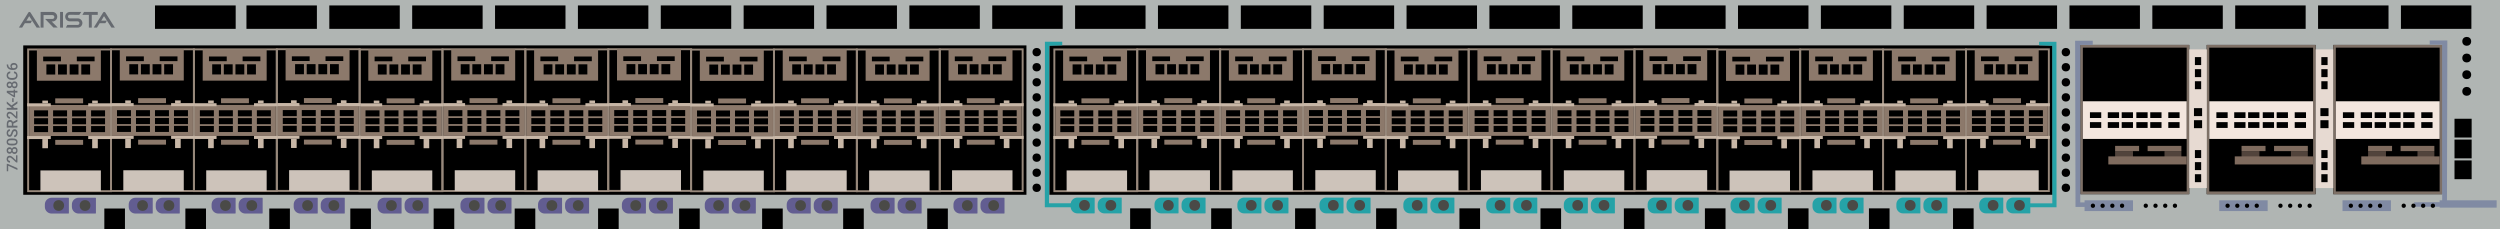 <?xml version="1.0" encoding="utf-8"?>
<!-- Copyright 2022 Virtual Console LLC. All rights reserved. Julia. Generator: Adobe Illustrator 23.1.0, SVG Export Plug-In . SVG Version: 6.00 Build 0)  -->
<svg version="1.1" id="Arista_DCS-7280SR2K-48C6" xmlns="http://www.w3.org/2000/svg" xmlns:xlink="http://www.w3.org/1999/xlink"
	 x="0px" y="0px" viewBox="0 0 600 55" style="enable-background:new 0 0 600 55;" xml:space="preserve">
<style type="text/css">
	.st0{fill:#B0B5B3;}
	.st1{fill:#666A70;}
	.st2{fill:#97887B;}
	.st3{fill:#8C796B;}
	.st4{fill:#C8B7A7;}
	.st5{fill:#CDC3BA;}
	.st6{fill:#52443C;}
	.st7{fill:#7E7066;}
	.st8{fill:#F3E6DE;}
	.st9{fill:#7F6B5E;}
	.st10{fill:#E7DAD2;}
	.st11{fill:#625D91;}
	.st12{fill:#4A4A47;}
	.st13{fill:#25A2A7;}
	.st14{fill:#808AA3;}
</style>
<rect class="st0" width="600" height="55"/>
<g>
	<g>
		<path class="st1" d="M8.794,6.63h0.822L7.316,3.006
			C7.196,2.816,6.919,2.817,6.8,3.007L6.786,3.029L6.786,3.029L4.541,6.61
			L5.315,6.63l0.655-1.069h1.364L7.694,4.967H6.335l0.671-1.094L8.794,6.63z"/>
		<path class="st1" d="M26.75,6.63h0.822l-2.3-3.624
			c-0.12-0.19-0.397-0.189-0.516,0.001l-0.014,0.022l-0-0l-2.245,3.582
			l0.774,0.02l0.655-1.069h1.364l0.359-0.594H24.292l0.671-1.094L26.75,6.63z"/>
		<path class="st1" d="M9.743,6.63V2.864h2.85c0.633,0,1.146,0.513,1.146,1.146V4.01
			c0,0.633-0.513,1.146-1.146,1.146h-0.195l1.451,1.451h-1.033l-1.985-2.06h1.75
			c0.255,0,0.462-0.207,0.462-0.462v-0c0-0.255-0.206-0.461-0.46-0.462
			l-2.134-0.008v3.015H9.743z"/>
		<rect x="14.419" y="2.864" class="st1" width="0.7" height="3.766"/>
		<path class="st1" d="M19.027,3.575l0.495-0.711h-2.742c-0.625,0-1.132,0.507-1.132,1.132
			v0c0,0.625,0.507,1.132,1.132,1.132h1.855c0.236,0,0.427,0.191,0.427,0.427
			v0c0,0.236-0.191,0.427-0.427,0.427h-2.492l-0.341,0.649h2.867
			c0.613,0,1.109-0.497,1.109-1.109V5.521c0-0.613-0.497-1.109-1.109-1.109h-1.929
			c-0.236,0-0.427-0.191-0.427-0.427V3.973c0-0.238,0.194-0.43,0.432-0.427
			L19.027,3.575z"/>
		<polygon class="st1" points="23.461,2.864 22.026,2.864 21.326,2.864 20.164,2.864 
			19.778,3.569 21.326,3.569 21.326,6.63 22.026,6.63 22.026,3.569 23.461,3.569 		
			"/>
	</g>
</g>
<rect x="5.577" y="10.897" width="240.769" height="35.849"/>
<g>
	<path class="st2" d="M165.638,12.041v33.539H146.217V12.041H165.638 M166.106,11.574h-20.357
		v34.475h20.357V11.574L166.106,11.574z"/>
	<path class="st3" d="M148.084,11.791v7.52h15.353v-7.52H148.084z M149.59,13.518h4.265
		v1.127h-4.265V13.518z M152.486,17.826h-2.123v-2.436h2.123V17.826z M155.277,17.826
		h-2.123v-2.436h2.123V17.826z M158.068,17.826h-2.123v-2.436h2.123V17.826z
		 M160.859,17.826h-2.123v-2.436h2.123V17.826z M161.931,14.645h-4.265V13.518h4.265
		V14.645z"/>
	<path class="st3" d="M146.217,25.126v7.456h19.421v-7.456H146.217z M150.765,31.645h-3.354
		v-1.458h3.354V31.645z M150.765,29.76h-3.354v-1.458h3.354V29.76z M150.765,27.876
		h-3.354v-1.458h3.354V27.876z M155.325,31.645h-3.354v-1.458h3.354V31.645z
		 M155.325,29.76h-3.354v-1.458h3.354V29.76z M155.325,27.876h-3.354v-1.458h3.354
		V27.876z M159.884,31.645h-3.354v-1.458h3.354V31.645z M159.884,29.76h-3.354v-1.458
		h3.354V29.76z M159.884,27.876h-3.354v-1.458h3.354V27.876z M164.444,31.645h-3.354
		v-1.458h3.354V31.645z M164.444,29.76h-3.354v-1.458h3.354V29.76z M164.444,27.876
		h-3.354v-1.458h3.354V27.876z"/>
	<rect x="160.398" y="24.73" class="st4" width="5.708" height="0.727"/>
	<rect x="145.749" y="24.73" class="st4" width="5.664" height="0.727"/>
	<rect x="160.398" y="32.582" class="st4" width="5.715" height="0.727"/>
	<rect x="145.749" y="32.582" class="st4" width="5.664" height="0.727"/>
	<rect x="161.352" y="24.076" class="st4" width="1.35" height="0.654"/>
	<rect x="149.391" y="24.076" class="st4" width="1.35" height="0.654"/>
	<rect x="161.352" y="33.309" class="st4" width="1.35" height="2.203"/>
	<rect x="149.391" y="33.309" class="st4" width="1.35" height="2.203"/>
	<rect x="152.486" y="23.543" class="st3" width="6.691" height="1.187"/>
	<rect x="152.486" y="33.506" class="st3" width="6.691" height="1.187"/>
	<rect x="148.929" y="40.837" class="st5" width="14.508" height="4.995"/>
</g>
<g>
	<path class="st2" d="M145.742,12.084v33.539h-19.421V12.084H145.742 M146.21,11.616h-20.357
		v34.475h20.357V11.616L146.21,11.616z"/>
	<path class="st3" d="M128.188,11.834v7.52h15.353v-7.52H128.188z M129.694,13.561h4.265
		v1.127h-4.265V13.561z M132.59,17.869h-2.123v-2.436h2.123V17.869z M135.381,17.869
		h-2.123v-2.436h2.123V17.869z M138.172,17.869h-2.123v-2.436h2.123V17.869z
		 M140.964,17.869h-2.123v-2.436h2.123V17.869z M142.035,14.688h-4.265v-1.127h4.265
		V14.688z"/>
	<path class="st3" d="M126.321,25.169v7.456h19.421v-7.456H126.321z M130.869,31.688h-3.354
		v-1.458h3.354V31.688z M130.869,29.803h-3.354v-1.458h3.354V29.803z M130.869,27.919
		h-3.354v-1.458h3.354V27.919z M135.429,31.688h-3.354v-1.458h3.354V31.688z
		 M135.429,29.803h-3.354v-1.458h3.354V29.803z M135.429,27.919h-3.354v-1.458h3.354
		V27.919z M139.989,31.688h-3.354v-1.458h3.354V31.688z M139.989,29.803h-3.354v-1.458
		h3.354V29.803z M139.989,27.919h-3.354v-1.458h3.354V27.919z M144.548,31.688h-3.354
		v-1.458h3.354V31.688z M144.548,29.803h-3.354v-1.458h3.354V29.803z M144.548,27.919
		h-3.354v-1.458h3.354V27.919z"/>
	<rect x="140.502" y="24.773" class="st4" width="5.708" height="0.727"/>
	<rect x="125.854" y="24.773" class="st4" width="5.664" height="0.727"/>
	<rect x="140.502" y="32.625" class="st4" width="5.715" height="0.727"/>
	<rect x="125.854" y="32.625" class="st4" width="5.664" height="0.727"/>
	<rect x="141.456" y="24.119" class="st4" width="1.35" height="0.654"/>
	<rect x="129.495" y="24.119" class="st4" width="1.35" height="0.654"/>
	<rect x="141.456" y="33.352" class="st4" width="1.35" height="2.203"/>
	<rect x="129.495" y="33.352" class="st4" width="1.35" height="2.203"/>
	<rect x="132.59" y="23.586" class="st3" width="6.691" height="1.187"/>
	<rect x="132.59" y="33.549" class="st3" width="6.691" height="1.187"/>
	<rect x="129.033" y="40.88" class="st5" width="14.508" height="4.995"/>
</g>
<g>
	<path class="st2" d="M125.847,12.063v33.539h-19.421V12.063H125.847 M126.314,11.595h-20.357
		v34.475h20.357V11.595L126.314,11.595z"/>
	<path class="st3" d="M108.292,11.812v7.52h15.353v-7.52H108.292z M109.798,13.54h4.265
		v1.127h-4.265V13.54z M112.694,17.848h-2.123v-2.436h2.123V17.848z M115.486,17.848
		h-2.123v-2.436h2.123V17.848z M118.277,17.848h-2.123v-2.436h2.123V17.848z
		 M121.068,17.848h-2.123v-2.436h2.123V17.848z M122.139,14.666h-4.265v-1.127h4.265
		V14.666z"/>
	<path class="st3" d="M106.426,25.147v7.456h19.421v-7.456H106.426z M110.974,31.666h-3.354
		v-1.458h3.354V31.666z M110.974,29.782h-3.354v-1.458h3.354V29.782z M110.974,27.897
		h-3.354v-1.458h3.354V27.897z M115.533,31.666h-3.354v-1.458h3.354V31.666z
		 M115.533,29.782h-3.354v-1.458h3.354V29.782z M115.533,27.897h-3.354v-1.458h3.354
		V27.897z M120.093,31.666h-3.354v-1.458h3.354V31.666z M120.093,29.782h-3.354v-1.458
		h3.354V29.782z M120.093,27.897h-3.354v-1.458h3.354V27.897z M124.653,31.666h-3.354
		v-1.458h3.354V31.666z M124.653,29.782h-3.354v-1.458h3.354V29.782z M124.653,27.897
		h-3.354v-1.458h3.354V27.897z"/>
	<rect x="120.606" y="24.751" class="st4" width="5.708" height="0.727"/>
	<rect x="105.958" y="24.751" class="st4" width="5.664" height="0.727"/>
	<rect x="120.606" y="32.603" class="st4" width="5.715" height="0.727"/>
	<rect x="105.958" y="32.603" class="st4" width="5.664" height="0.727"/>
	<rect x="121.56" y="24.098" class="st4" width="1.35" height="0.654"/>
	<rect x="109.599" y="24.098" class="st4" width="1.35" height="0.654"/>
	<rect x="121.56" y="33.33" class="st4" width="1.35" height="2.203"/>
	<rect x="109.599" y="33.33" class="st4" width="1.35" height="2.203"/>
	<rect x="112.694" y="23.565" class="st3" width="6.691" height="1.187"/>
	<rect x="112.694" y="33.528" class="st3" width="6.691" height="1.187"/>
	<rect x="109.138" y="40.859" class="st5" width="14.508" height="4.995"/>
</g>
<g>
	<path class="st2" d="M105.951,12.106v33.539H86.53V12.106H105.951 M106.419,11.638H86.062
		v34.475h20.357V11.638L106.419,11.638z"/>
	<path class="st3" d="M88.397,11.855v7.52h15.353v-7.52H88.397z M89.903,13.582h4.265v1.127
		h-4.265V13.582z M92.799,17.89H90.676v-2.436h2.123V17.89z M95.59,17.89h-2.123
		v-2.436h2.123V17.89z M98.381,17.89h-2.123v-2.436h2.123V17.89z M101.172,17.89H99.05
		v-2.436h2.123V17.89z M102.244,14.709h-4.265v-1.127h4.265V14.709z"/>
	<path class="st3" d="M86.53,25.19v7.456h19.421v-7.456H86.53z M91.078,31.709H87.724
		v-1.458h3.354V31.709z M91.078,29.825H87.724v-1.458h3.354V29.825z M91.078,27.94
		H87.724v-1.458h3.354V27.94z M95.638,31.709h-3.354v-1.458h3.354V31.709z
		 M95.638,29.825h-3.354v-1.458h3.354V29.825z M95.638,27.94h-3.354v-1.458h3.354
		V27.94z M100.197,31.709h-3.354v-1.458h3.354V31.709z M100.197,29.825h-3.354v-1.458
		h3.354V29.825z M100.197,27.94h-3.354v-1.458h3.354V27.94z M104.757,31.709h-3.354
		v-1.458h3.354V31.709z M104.757,29.825h-3.354v-1.458h3.354V29.825z M104.757,27.94
		h-3.354v-1.458h3.354V27.94z"/>
	<rect x="100.711" y="24.794" class="st4" width="5.708" height="0.727"/>
	<rect x="86.062" y="24.794" class="st4" width="5.664" height="0.727"/>
	<rect x="100.711" y="32.646" class="st4" width="5.715" height="0.727"/>
	<rect x="86.062" y="32.646" class="st4" width="5.664" height="0.727"/>
	<rect x="101.664" y="24.14" class="st4" width="1.35" height="0.654"/>
	<rect x="89.704" y="24.14" class="st4" width="1.35" height="0.654"/>
	<rect x="101.664" y="33.373" class="st4" width="1.35" height="2.203"/>
	<rect x="89.704" y="33.373" class="st4" width="1.35" height="2.203"/>
	<rect x="92.799" y="23.608" class="st3" width="6.691" height="1.187"/>
	<rect x="92.799" y="33.571" class="st3" width="6.691" height="1.187"/>
	<rect x="89.242" y="40.902" class="st5" width="14.508" height="4.995"/>
</g>
<g>
	<path class="st2" d="M245.2,12.074V45.613h-19.421V12.074H245.2 M245.668,11.606H225.311
		v34.475h20.357V11.606L245.668,11.606z"/>
	<path class="st3" d="M227.646,11.823v7.52h15.353v-7.52H227.646z M229.152,13.55h4.265
		v1.127h-4.265V13.55z M232.048,17.858h-2.123v-2.436h2.123V17.858z M234.839,17.858
		h-2.123v-2.436h2.123V17.858z M237.63,17.858h-2.123v-2.436h2.123V17.858z
		 M240.421,17.858h-2.123v-2.436h2.123V17.858z M241.493,14.677h-4.265v-1.127h4.265
		V14.677z"/>
	<path class="st3" d="M225.779,25.158v7.456h19.421v-7.456H225.779z M230.327,31.677h-3.354
		v-1.458h3.354V31.677z M230.327,29.792h-3.354V28.335h3.354V29.792z M230.327,27.908
		h-3.354v-1.458h3.354V27.908z M234.887,31.677h-3.354v-1.458h3.354V31.677z
		 M234.887,29.792h-3.354V28.335h3.354V29.792z M234.887,27.908h-3.354v-1.458h3.354
		V27.908z M239.446,31.677h-3.354v-1.458h3.354V31.677z M239.446,29.792h-3.354V28.335
		h3.354V29.792z M239.446,27.908h-3.354v-1.458h3.354V27.908z M244.006,31.677h-3.354
		v-1.458h3.354V31.677z M244.006,29.792h-3.354V28.335h3.354V29.792z M244.006,27.908
		h-3.354v-1.458h3.354V27.908z"/>
	<rect x="239.96" y="24.762" class="st4" width="5.708" height="0.727"/>
	<rect x="225.311" y="24.762" class="st4" width="5.664" height="0.727"/>
	<rect x="239.96" y="32.614" class="st4" width="5.715" height="0.727"/>
	<rect x="225.311" y="32.614" class="st4" width="5.664" height="0.727"/>
	<rect x="240.913" y="24.108" class="st4" width="1.35" height="0.654"/>
	<rect x="228.953" y="24.108" class="st4" width="1.35" height="0.654"/>
	<rect x="240.913" y="33.341" class="st4" width="1.35" height="2.203"/>
	<rect x="228.953" y="33.341" class="st4" width="1.35" height="2.203"/>
	<rect x="232.048" y="23.575" class="st3" width="6.691" height="1.187"/>
	<rect x="232.048" y="33.538" class="st3" width="6.691" height="1.187"/>
	<rect x="228.491" y="40.869" class="st5" width="14.508" height="4.995"/>
</g>
<g>
	<path class="st2" d="M225.304,12.116v33.539H205.883V12.116H225.304 M225.772,11.649h-20.357
		v34.475h20.357V11.649L225.772,11.649z"/>
	<path class="st3" d="M207.75,11.866v7.52h15.353v-7.52H207.75z M209.256,13.593h4.265
		v1.127h-4.265V13.593z M212.152,17.901h-2.123v-2.436h2.123V17.901z M214.943,17.901
		h-2.123v-2.436h2.123V17.901z M217.734,17.901h-2.123v-2.436h2.123V17.901z
		 M220.526,17.901h-2.123v-2.436h2.123V17.901z M221.597,14.72h-4.265v-1.127h4.265
		V14.72z"/>
	<path class="st3" d="M205.883,25.201v7.456h19.421v-7.456H205.883z M210.431,31.72h-3.354
		V30.262h3.354V31.72z M210.431,29.835h-3.354v-1.458h3.354V29.835z M210.431,27.951
		h-3.354v-1.458h3.354V27.951z M214.991,31.72h-3.354V30.262h3.354V31.72z
		 M214.991,29.835h-3.354v-1.458h3.354V29.835z M214.991,27.951h-3.354v-1.458h3.354
		V27.951z M219.551,31.72h-3.354V30.262h3.354V31.72z M219.551,29.835h-3.354v-1.458
		h3.354V29.835z M219.551,27.951h-3.354v-1.458h3.354V27.951z M224.11,31.72h-3.354
		V30.262h3.354V31.72z M224.11,29.835h-3.354v-1.458h3.354V29.835z M224.11,27.951
		h-3.354v-1.458h3.354V27.951z"/>
	<rect x="220.064" y="24.805" class="st4" width="5.708" height="0.727"/>
	<rect x="205.415" y="24.805" class="st4" width="5.664" height="0.727"/>
	<rect x="220.064" y="32.657" class="st4" width="5.715" height="0.727"/>
	<rect x="205.415" y="32.657" class="st4" width="5.664" height="0.727"/>
	<rect x="221.018" y="24.151" class="st4" width="1.35" height="0.654"/>
	<rect x="209.057" y="24.151" class="st4" width="1.35" height="0.654"/>
	<rect x="221.018" y="33.384" class="st4" width="1.35" height="2.203"/>
	<rect x="209.057" y="33.384" class="st4" width="1.35" height="2.203"/>
	<rect x="212.152" y="23.618" class="st3" width="6.691" height="1.187"/>
	<rect x="212.152" y="33.581" class="st3" width="6.691" height="1.187"/>
	<rect x="208.595" y="40.912" class="st5" width="14.508" height="4.995"/>
</g>
<g>
	<path class="st2" d="M205.408,12.095v33.539h-19.421V12.095H205.408 M205.876,11.627h-20.357
		V46.102h20.357V11.627L205.876,11.627z"/>
	<path class="st3" d="M187.854,11.844v7.52h15.353v-7.52H187.854z M189.36,13.572h4.265
		v1.127h-4.265V13.572z M192.256,17.88h-2.123v-2.436h2.123V17.88z M195.047,17.88
		h-2.123v-2.436h2.123V17.88z M197.839,17.88h-2.123v-2.436h2.123V17.88z
		 M200.63,17.88h-2.123v-2.436h2.123V17.88z M201.701,14.698h-4.265v-1.127h4.265
		V14.698z"/>
	<path class="st3" d="M185.988,25.179v7.456h19.421v-7.456H185.988z M190.536,31.699h-3.354
		v-1.458h3.354V31.699z M190.536,29.814h-3.354v-1.458h3.354V29.814z M190.536,27.929
		h-3.354v-1.458h3.354V27.929z M195.095,31.699h-3.354v-1.458h3.354V31.699z
		 M195.095,29.814h-3.354v-1.458h3.354V29.814z M195.095,27.929h-3.354v-1.458h3.354
		V27.929z M199.655,31.699h-3.354v-1.458h3.354V31.699z M199.655,29.814h-3.354v-1.458
		h3.354V29.814z M199.655,27.929h-3.354v-1.458h3.354V27.929z M204.214,31.699h-3.354
		v-1.458h3.354V31.699z M204.214,29.814h-3.354v-1.458h3.354V29.814z M204.214,27.929
		h-3.354v-1.458h3.354V27.929z"/>
	<rect x="200.168" y="24.784" class="st4" width="5.708" height="0.727"/>
	<rect x="185.52" y="24.784" class="st4" width="5.664" height="0.727"/>
	<rect x="200.168" y="32.635" class="st4" width="5.715" height="0.727"/>
	<rect x="185.52" y="32.635" class="st4" width="5.664" height="0.727"/>
	<rect x="201.122" y="24.13" class="st4" width="1.35" height="0.654"/>
	<rect x="189.161" y="24.13" class="st4" width="1.35" height="0.654"/>
	<rect x="201.122" y="33.362" class="st4" width="1.35" height="2.203"/>
	<rect x="189.161" y="33.362" class="st4" width="1.35" height="2.203"/>
	<rect x="192.256" y="23.597" class="st3" width="6.691" height="1.187"/>
	<rect x="192.256" y="33.56" class="st3" width="6.691" height="1.187"/>
	<rect x="188.7" y="40.891" class="st5" width="14.508" height="4.995"/>
</g>
<g>
	<path class="st2" d="M185.513,12.138v33.539h-19.421V12.138H185.513 M185.981,11.67h-20.357
		v34.475h20.357V11.67L185.981,11.67z"/>
	<path class="st3" d="M167.959,11.887v7.52h15.353v-7.52H167.959z M169.465,13.615h4.265
		v1.127h-4.265V13.615z M172.36,17.923h-2.123v-2.436h2.123V17.923z M175.152,17.923
		h-2.123v-2.436h2.123V17.923z M177.943,17.923h-2.123v-2.436h2.123V17.923z
		 M180.734,17.923h-2.123v-2.436h2.123V17.923z M181.805,14.741h-4.265v-1.127h4.265
		V14.741z"/>
	<path class="st3" d="M166.092,25.222v7.456h19.421v-7.456H166.092z M170.64,31.741h-3.354
		v-1.458h3.354V31.741z M170.64,29.857h-3.354v-1.458h3.354V29.857z M170.64,27.972
		h-3.354V26.514h3.354V27.972z M175.199,31.741h-3.354v-1.458h3.354V31.741z
		 M175.199,29.857h-3.354v-1.458h3.354V29.857z M175.199,27.972h-3.354V26.514h3.354
		V27.972z M179.759,31.741h-3.354v-1.458h3.354V31.741z M179.759,29.857h-3.354v-1.458
		h3.354V29.857z M179.759,27.972h-3.354V26.514h3.354V27.972z M184.319,31.741h-3.354
		v-1.458h3.354V31.741z M184.319,29.857h-3.354v-1.458h3.354V29.857z M184.319,27.972
		h-3.354V26.514h3.354V27.972z"/>
	<rect x="180.272" y="24.827" class="st4" width="5.708" height="0.727"/>
	<rect x="165.624" y="24.827" class="st4" width="5.664" height="0.727"/>
	<rect x="180.272" y="32.678" class="st4" width="5.715" height="0.727"/>
	<rect x="165.624" y="32.678" class="st4" width="5.664" height="0.727"/>
	<rect x="181.226" y="24.173" class="st4" width="1.35" height="0.654"/>
	<rect x="169.265" y="24.173" class="st4" width="1.35" height="0.654"/>
	<rect x="181.226" y="33.405" class="st4" width="1.35" height="2.203"/>
	<rect x="169.265" y="33.405" class="st4" width="1.35" height="2.203"/>
	<rect x="172.36" y="23.64" class="st3" width="6.691" height="1.187"/>
	<rect x="172.36" y="33.603" class="st3" width="6.691" height="1.187"/>
	<rect x="168.804" y="40.934" class="st5" width="14.508" height="4.995"/>
</g>
<g>
	<path class="st2" d="M86.096,12.041v33.539H66.675V12.041H86.096 M86.564,11.574h-20.357
		v34.475h20.357V11.574L86.564,11.574z"/>
	<path class="st3" d="M68.542,11.791v7.52h15.353v-7.52H68.542z M70.048,13.518h4.265
		v1.127h-4.265V13.518z M72.944,17.826h-2.123v-2.436h2.123V17.826z M75.735,17.826
		h-2.123v-2.436h2.123V17.826z M78.526,17.826h-2.123v-2.436h2.123V17.826z
		 M81.318,17.826h-2.123v-2.436h2.123V17.826z M82.389,14.645h-4.265V13.518h4.265
		V14.645z"/>
	<path class="st3" d="M66.675,25.126v7.456h19.421v-7.456H66.675z M71.223,31.645h-3.354
		v-1.458h3.354V31.645z M71.223,29.76h-3.354v-1.458h3.354V29.76z M71.223,27.876
		h-3.354v-1.458h3.354V27.876z M75.783,31.645H72.429v-1.458h3.354V31.645z
		 M75.783,29.76H72.429v-1.458h3.354V29.76z M75.783,27.876H72.429v-1.458h3.354
		V27.876z M80.343,31.645h-3.354v-1.458h3.354V31.645z M80.343,29.76h-3.354v-1.458
		h3.354V29.76z M80.343,27.876h-3.354v-1.458h3.354V27.876z M84.902,31.645h-3.354
		v-1.458h3.354V31.645z M84.902,29.76h-3.354v-1.458h3.354V29.76z M84.902,27.876
		h-3.354v-1.458h3.354V27.876z"/>
	<rect x="80.856" y="24.73" class="st4" width="5.708" height="0.727"/>
	<rect x="66.207" y="24.73" class="st4" width="5.664" height="0.727"/>
	<rect x="80.856" y="32.582" class="st4" width="5.715" height="0.727"/>
	<rect x="66.207" y="32.582" class="st4" width="5.664" height="0.727"/>
	<rect x="81.81" y="24.076" class="st4" width="1.35" height="0.654"/>
	<rect x="69.849" y="24.076" class="st4" width="1.35" height="0.654"/>
	<rect x="81.81" y="33.309" class="st4" width="1.35" height="2.203"/>
	<rect x="69.849" y="33.309" class="st4" width="1.35" height="2.203"/>
	<rect x="72.944" y="23.543" class="st3" width="6.691" height="1.187"/>
	<rect x="72.944" y="33.506" class="st3" width="6.691" height="1.187"/>
	<rect x="69.387" y="40.837" class="st5" width="14.508" height="4.995"/>
</g>
<g>
	<path class="st2" d="M66.2,12.084v33.539H46.78V12.084H66.2 M66.668,11.616h-20.357
		v34.475h20.357V11.616L66.668,11.616z"/>
	<path class="st3" d="M48.646,11.834v7.52h15.353v-7.52H48.646z M50.152,13.561h4.265
		v1.127H50.152V13.561z M53.048,17.869h-2.123v-2.436h2.123V17.869z M55.839,17.869
		h-2.123v-2.436h2.123V17.869z M58.631,17.869h-2.123v-2.436h2.123V17.869z
		 M61.422,17.869h-2.123v-2.436h2.123V17.869z M62.493,14.688h-4.265v-1.127h4.265
		V14.688z"/>
	<path class="st3" d="M46.78,25.169v7.456h19.421v-7.456H46.78z M51.328,31.688h-3.354
		v-1.458h3.354V31.688z M51.328,29.803h-3.354v-1.458h3.354V29.803z M51.328,27.919
		h-3.354v-1.458h3.354V27.919z M55.887,31.688h-3.354v-1.458h3.354V31.688z
		 M55.887,29.803h-3.354v-1.458h3.354V29.803z M55.887,27.919h-3.354v-1.458h3.354
		V27.919z M60.447,31.688h-3.354v-1.458h3.354V31.688z M60.447,29.803h-3.354v-1.458
		h3.354V29.803z M60.447,27.919h-3.354v-1.458h3.354V27.919z M65.006,31.688h-3.354
		v-1.458h3.354V31.688z M65.006,29.803h-3.354v-1.458h3.354V29.803z M65.006,27.919
		h-3.354v-1.458h3.354V27.919z"/>
	<rect x="60.96" y="24.773" class="st4" width="5.708" height="0.727"/>
	<rect x="46.312" y="24.773" class="st4" width="5.664" height="0.727"/>
	<rect x="60.96" y="32.625" class="st4" width="5.715" height="0.727"/>
	<rect x="46.312" y="32.625" class="st4" width="5.664" height="0.727"/>
	<rect x="61.914" y="24.119" class="st4" width="1.35" height="0.654"/>
	<rect x="49.953" y="24.119" class="st4" width="1.35" height="0.654"/>
	<rect x="61.914" y="33.352" class="st4" width="1.35" height="2.203"/>
	<rect x="49.953" y="33.352" class="st4" width="1.35" height="2.203"/>
	<rect x="53.048" y="23.586" class="st3" width="6.691" height="1.187"/>
	<rect x="53.048" y="33.549" class="st3" width="6.691" height="1.187"/>
	<rect x="49.492" y="40.88" class="st5" width="14.508" height="4.995"/>
</g>
<g>
	<path class="st2" d="M46.305,12.063v33.539H26.884V12.063H46.305 M46.773,11.595H26.416
		v34.475h20.357V11.595L46.773,11.595z"/>
	<path class="st3" d="M28.751,11.812v7.52h15.353v-7.52H28.751z M30.257,13.54h4.265
		v1.127h-4.265V13.54z M33.152,17.848h-2.123v-2.436h2.123V17.848z M35.944,17.848
		H33.821v-2.436h2.123V17.848z M38.735,17.848h-2.123v-2.436h2.123V17.848z
		 M41.526,17.848h-2.123v-2.436h2.123V17.848z M42.597,14.666h-4.265v-1.127h4.265
		V14.666z"/>
	<path class="st3" d="M26.884,25.147v7.456h19.421v-7.456H26.884z M31.432,31.666h-3.354
		v-1.458h3.354V31.666z M31.432,29.782h-3.354v-1.458h3.354V29.782z M31.432,27.897
		h-3.354v-1.458h3.354V27.897z M35.991,31.666h-3.354v-1.458h3.354V31.666z
		 M35.991,29.782h-3.354v-1.458h3.354V29.782z M35.991,27.897h-3.354v-1.458h3.354
		V27.897z M40.551,31.666h-3.354v-1.458h3.354V31.666z M40.551,29.782h-3.354v-1.458
		h3.354V29.782z M40.551,27.897h-3.354v-1.458h3.354V27.897z M45.111,31.666h-3.354
		v-1.458h3.354V31.666z M45.111,29.782h-3.354v-1.458h3.354V29.782z M45.111,27.897
		h-3.354v-1.458h3.354V27.897z"/>
	<rect x="41.064" y="24.751" class="st4" width="5.708" height="0.727"/>
	<rect x="26.416" y="24.751" class="st4" width="5.664" height="0.727"/>
	<rect x="41.064" y="32.603" class="st4" width="5.715" height="0.727"/>
	<rect x="26.416" y="32.603" class="st4" width="5.664" height="0.727"/>
	<rect x="42.018" y="24.098" class="st4" width="1.35" height="0.654"/>
	<rect x="30.057" y="24.098" class="st4" width="1.35" height="0.654"/>
	<rect x="42.018" y="33.33" class="st4" width="1.35" height="2.203"/>
	<rect x="30.057" y="33.33" class="st4" width="1.35" height="2.203"/>
	<rect x="33.152" y="23.565" class="st3" width="6.691" height="1.187"/>
	<rect x="33.152" y="33.528" class="st3" width="6.691" height="1.187"/>
	<rect x="29.596" y="40.859" class="st5" width="14.508" height="4.995"/>
</g>
<g>
	<path class="st2" d="M26.409,12.106v33.539H6.988V12.106H26.409 M26.877,11.638H6.52
		v34.475h20.357V11.638L26.877,11.638z"/>
	<path class="st3" d="M8.855,11.855v7.52h15.353v-7.52H8.855z M10.361,13.582h4.265
		v1.127h-4.265V13.582z M13.257,17.89h-2.123v-2.436h2.123V17.89z M16.048,17.89
		h-2.123v-2.436h2.123V17.89z M18.839,17.89h-2.123v-2.436h2.123V17.89z M21.631,17.89
		h-2.123v-2.436h2.123V17.89z M22.702,14.709h-4.265v-1.127h4.265V14.709z"/>
	<path class="st3" d="M6.988,25.19v7.456h19.421v-7.456H6.988z M11.536,31.709H8.182
		v-1.458h3.354V31.709z M11.536,29.825H8.182v-1.458h3.354V29.825z M11.536,27.94
		H8.182v-1.458h3.354V27.94z M16.096,31.709h-3.354v-1.458h3.354V31.709z
		 M16.096,29.825h-3.354v-1.458h3.354V29.825z M16.096,27.94h-3.354v-1.458h3.354
		V27.94z M20.655,31.709H17.301v-1.458h3.354V31.709z M20.655,29.825H17.301v-1.458
		h3.354V29.825z M20.655,27.94H17.301v-1.458h3.354V27.94z M25.215,31.709h-3.354
		v-1.458h3.354V31.709z M25.215,29.825h-3.354v-1.458h3.354V29.825z M25.215,27.94
		h-3.354v-1.458h3.354V27.94z"/>
	<rect x="21.169" y="24.794" class="st4" width="5.708" height="0.727"/>
	<rect x="6.52" y="24.794" class="st4" width="5.664" height="0.727"/>
	<rect x="21.169" y="32.646" class="st4" width="5.715" height="0.727"/>
	<rect x="6.52" y="32.646" class="st4" width="5.664" height="0.727"/>
	<rect x="22.123" y="24.14" class="st4" width="1.35" height="0.654"/>
	<rect x="10.162" y="24.14" class="st4" width="1.35" height="0.654"/>
	<rect x="22.123" y="33.373" class="st4" width="1.35" height="2.203"/>
	<rect x="10.162" y="33.373" class="st4" width="1.35" height="2.203"/>
	<rect x="13.257" y="23.608" class="st3" width="6.691" height="1.187"/>
	<rect x="13.257" y="33.571" class="st3" width="6.691" height="1.187"/>
	<rect x="9.7" y="40.902" class="st5" width="14.508" height="4.995"/>
</g>
<rect x="251.866" y="10.897" width="240.769" height="35.849"/>
<g>
	<path class="st2" d="M411.927,12.041v33.539h-19.421V12.041H411.927 M412.395,11.574h-20.357
		v34.475h20.357V11.574L412.395,11.574z"/>
	<path class="st3" d="M394.373,11.791v7.52h15.353v-7.52H394.373z M395.879,13.518h4.265
		v1.127h-4.265V13.518z M398.774,17.826h-2.123v-2.436h2.123V17.826z M401.566,17.826
		h-2.123v-2.436h2.123V17.826z M404.357,17.826h-2.123v-2.436h2.123V17.826z
		 M407.148,17.826h-2.123v-2.436h2.123V17.826z M408.22,14.645h-4.265V13.518h4.265
		V14.645z"/>
	<path class="st3" d="M392.506,25.126v7.456h19.421v-7.456H392.506z M397.054,31.645h-3.354
		v-1.458h3.354V31.645z M397.054,29.76h-3.354v-1.458h3.354V29.76z M397.054,27.876
		h-3.354v-1.458h3.354V27.876z M401.613,31.645h-3.354v-1.458h3.354V31.645z
		 M401.613,29.76h-3.354v-1.458h3.354V29.76z M401.613,27.876h-3.354v-1.458h3.354
		V27.876z M406.173,31.645h-3.354v-1.458h3.354V31.645z M406.173,29.76h-3.354v-1.458
		h3.354V29.76z M406.173,27.876h-3.354v-1.458h3.354V27.876z M410.733,31.645h-3.354
		v-1.458h3.354V31.645z M410.733,29.76h-3.354v-1.458h3.354V29.76z M410.733,27.876
		h-3.354v-1.458h3.354V27.876z"/>
	<rect x="406.687" y="24.73" class="st4" width="5.708" height="0.727"/>
	<rect x="392.038" y="24.73" class="st4" width="5.664" height="0.727"/>
	<rect x="406.687" y="32.582" class="st4" width="5.715" height="0.727"/>
	<rect x="392.038" y="32.582" class="st4" width="5.664" height="0.727"/>
	<rect x="407.64" y="24.076" class="st4" width="1.35" height="0.654"/>
	<rect x="395.68" y="24.076" class="st4" width="1.35" height="0.654"/>
	<rect x="407.64" y="33.309" class="st4" width="1.35" height="2.203"/>
	<rect x="395.68" y="33.309" class="st4" width="1.35" height="2.203"/>
	<rect x="398.774" y="23.543" class="st3" width="6.691" height="1.187"/>
	<rect x="398.774" y="33.506" class="st3" width="6.691" height="1.187"/>
	<rect x="395.218" y="40.837" class="st5" width="14.508" height="4.995"/>
</g>
<g>
	<path class="st2" d="M392.031,12.084v33.539h-19.421V12.084H392.031 M392.499,11.616H372.142
		v34.475h20.357V11.616L392.499,11.616z"/>
	<path class="st3" d="M374.477,11.834v7.52h15.353v-7.52H374.477z M375.983,13.561h4.265
		v1.127h-4.265V13.561z M378.879,17.869h-2.123v-2.436h2.123V17.869z M381.67,17.869
		h-2.123v-2.436h2.123V17.869z M384.461,17.869h-2.123v-2.436h2.123V17.869z
		 M387.253,17.869h-2.123v-2.436h2.123V17.869z M388.324,14.688h-4.265v-1.127h4.265
		V14.688z"/>
	<path class="st3" d="M372.61,25.169v7.456h19.421v-7.456H372.61z M377.158,31.688h-3.354
		v-1.458h3.354V31.688z M377.158,29.803h-3.354v-1.458h3.354V29.803z M377.158,27.919
		h-3.354v-1.458h3.354V27.919z M381.718,31.688H378.364v-1.458h3.354V31.688z
		 M381.718,29.803H378.364v-1.458h3.354V29.803z M381.718,27.919H378.364v-1.458h3.354
		V27.919z M386.277,31.688h-3.354v-1.458h3.354V31.688z M386.277,29.803h-3.354v-1.458
		h3.354V29.803z M386.277,27.919h-3.354v-1.458h3.354V27.919z M390.837,31.688h-3.354
		v-1.458h3.354V31.688z M390.837,29.803h-3.354v-1.458h3.354V29.803z M390.837,27.919
		h-3.354v-1.458h3.354V27.919z"/>
	<rect x="386.791" y="24.773" class="st4" width="5.708" height="0.727"/>
	<rect x="372.142" y="24.773" class="st4" width="5.664" height="0.727"/>
	<rect x="386.791" y="32.625" class="st4" width="5.715" height="0.727"/>
	<rect x="372.142" y="32.625" class="st4" width="5.664" height="0.727"/>
	<rect x="387.745" y="24.119" class="st4" width="1.35" height="0.654"/>
	<rect x="375.784" y="24.119" class="st4" width="1.35" height="0.654"/>
	<rect x="387.745" y="33.352" class="st4" width="1.35" height="2.203"/>
	<rect x="375.784" y="33.352" class="st4" width="1.35" height="2.203"/>
	<rect x="378.879" y="23.586" class="st3" width="6.691" height="1.187"/>
	<rect x="378.879" y="33.549" class="st3" width="6.691" height="1.187"/>
	<rect x="375.322" y="40.88" class="st5" width="14.508" height="4.995"/>
</g>
<g>
	<path class="st2" d="M372.135,12.063v33.539H352.714V12.063H372.135 M372.603,11.595h-20.357
		v34.475h20.357V11.595L372.603,11.595z"/>
	<path class="st3" d="M354.581,11.812v7.52h15.353v-7.52H354.581z M356.087,13.54h4.265
		v1.127h-4.265V13.54z M358.983,17.848h-2.123v-2.436h2.123V17.848z M361.774,17.848
		h-2.123v-2.436h2.123V17.848z M364.566,17.848h-2.123v-2.436h2.123V17.848z
		 M367.357,17.848h-2.123v-2.436h2.123V17.848z M368.428,14.666h-4.265v-1.127h4.265
		V14.666z"/>
	<path class="st3" d="M352.714,25.147v7.456h19.421v-7.456H352.714z M357.262,31.666h-3.354
		v-1.458h3.354V31.666z M357.262,29.782h-3.354v-1.458h3.354V29.782z M357.262,27.897
		h-3.354v-1.458h3.354V27.897z M361.822,31.666h-3.354v-1.458h3.354V31.666z
		 M361.822,29.782h-3.354v-1.458h3.354V29.782z M361.822,27.897h-3.354v-1.458h3.354
		V27.897z M366.382,31.666h-3.354v-1.458h3.354V31.666z M366.382,29.782h-3.354v-1.458
		h3.354V29.782z M366.382,27.897h-3.354v-1.458h3.354V27.897z M370.941,31.666h-3.354
		v-1.458h3.354V31.666z M370.941,29.782h-3.354v-1.458h3.354V29.782z M370.941,27.897
		h-3.354v-1.458h3.354V27.897z"/>
	<rect x="366.895" y="24.751" class="st4" width="5.708" height="0.727"/>
	<rect x="352.247" y="24.751" class="st4" width="5.664" height="0.727"/>
	<rect x="366.895" y="32.603" class="st4" width="5.715" height="0.727"/>
	<rect x="352.247" y="32.603" class="st4" width="5.664" height="0.727"/>
	<rect x="367.849" y="24.098" class="st4" width="1.35" height="0.654"/>
	<rect x="355.888" y="24.098" class="st4" width="1.35" height="0.654"/>
	<rect x="367.849" y="33.33" class="st4" width="1.35" height="2.203"/>
	<rect x="355.888" y="33.33" class="st4" width="1.35" height="2.203"/>
	<rect x="358.983" y="23.565" class="st3" width="6.691" height="1.187"/>
	<rect x="358.983" y="33.528" class="st3" width="6.691" height="1.187"/>
	<rect x="355.427" y="40.859" class="st5" width="14.508" height="4.995"/>
</g>
<g>
	<path class="st2" d="M352.24,12.106v33.539h-19.421V12.106H352.24 M352.708,11.638h-20.357
		v34.475h20.357V11.638L352.708,11.638z"/>
	<path class="st3" d="M334.685,11.855v7.52h15.353v-7.52H334.685z M336.191,13.582h4.265
		v1.127h-4.265V13.582z M339.087,17.89h-2.123v-2.436h2.123V17.89z M341.879,17.89
		h-2.123v-2.436h2.123V17.89z M344.67,17.89h-2.123v-2.436h2.123V17.89z
		 M347.461,17.89h-2.123v-2.436h2.123V17.89z M348.532,14.709h-4.265v-1.127h4.265
		V14.709z"/>
	<path class="st3" d="M332.819,25.19v7.456h19.421v-7.456H332.819z M337.367,31.709h-3.354
		v-1.458h3.354V31.709z M337.367,29.825h-3.354v-1.458h3.354V29.825z M337.367,27.94
		h-3.354v-1.458h3.354V27.94z M341.926,31.709h-3.354v-1.458h3.354V31.709z
		 M341.926,29.825h-3.354v-1.458h3.354V29.825z M341.926,27.94h-3.354v-1.458h3.354
		V27.94z M346.486,31.709h-3.354v-1.458h3.354V31.709z M346.486,29.825h-3.354v-1.458
		h3.354V29.825z M346.486,27.94h-3.354v-1.458h3.354V27.94z M351.046,31.709h-3.354
		v-1.458h3.354V31.709z M351.046,29.825h-3.354v-1.458h3.354V29.825z M351.046,27.94
		h-3.354v-1.458h3.354V27.94z"/>
	<rect x="346.999" y="24.794" class="st4" width="5.708" height="0.727"/>
	<rect x="332.351" y="24.794" class="st4" width="5.664" height="0.727"/>
	<rect x="346.999" y="32.646" class="st4" width="5.715" height="0.727"/>
	<rect x="332.351" y="32.646" class="st4" width="5.664" height="0.727"/>
	<rect x="347.953" y="24.14" class="st4" width="1.35" height="0.654"/>
	<rect x="335.992" y="24.14" class="st4" width="1.35" height="0.654"/>
	<rect x="347.953" y="33.373" class="st4" width="1.35" height="2.203"/>
	<rect x="335.992" y="33.373" class="st4" width="1.35" height="2.203"/>
	<rect x="339.087" y="23.608" class="st3" width="6.691" height="1.187"/>
	<rect x="339.087" y="33.571" class="st3" width="6.691" height="1.187"/>
	<rect x="335.531" y="40.902" class="st5" width="14.508" height="4.995"/>
</g>
<g>
	<path class="st2" d="M491.489,12.074V45.613h-19.421V12.074H491.489 M491.957,11.606h-20.357
		v34.475h20.357V11.606L491.957,11.606z"/>
	<path class="st3" d="M473.935,11.823v7.52h15.353v-7.52H473.935z M475.441,13.55h4.265
		v1.127h-4.265V13.55z M478.336,17.858h-2.123v-2.436h2.123V17.858z M481.128,17.858
		h-2.123v-2.436h2.123V17.858z M483.919,17.858h-2.123v-2.436h2.123V17.858z
		 M486.71,17.858h-2.123v-2.436h2.123V17.858z M487.781,14.677h-4.265v-1.127h4.265
		V14.677z"/>
	<path class="st3" d="M472.068,25.158v7.456h19.421v-7.456H472.068z M476.616,31.677h-3.354
		v-1.458h3.354V31.677z M476.616,29.792h-3.354V28.335h3.354V29.792z M476.616,27.908
		h-3.354v-1.458h3.354V27.908z M481.175,31.677h-3.354v-1.458h3.354V31.677z
		 M481.175,29.792h-3.354V28.335h3.354V29.792z M481.175,27.908h-3.354v-1.458h3.354
		V27.908z M485.735,31.677h-3.354v-1.458h3.354V31.677z M485.735,29.792h-3.354V28.335
		h3.354V29.792z M485.735,27.908h-3.354v-1.458h3.354V27.908z M490.295,31.677h-3.354
		v-1.458h3.354V31.677z M490.295,29.792h-3.354V28.335h3.354V29.792z M490.295,27.908
		h-3.354v-1.458h3.354V27.908z"/>
	<rect x="486.248" y="24.762" class="st4" width="5.708" height="0.727"/>
	<rect x="471.6" y="24.762" class="st4" width="5.664" height="0.727"/>
	<rect x="486.248" y="32.614" class="st4" width="5.715" height="0.727"/>
	<rect x="471.6" y="32.614" class="st4" width="5.664" height="0.727"/>
	<rect x="487.202" y="24.108" class="st4" width="1.35" height="0.654"/>
	<rect x="475.241" y="24.108" class="st4" width="1.35" height="0.654"/>
	<rect x="487.202" y="33.341" class="st4" width="1.35" height="2.203"/>
	<rect x="475.241" y="33.341" class="st4" width="1.35" height="2.203"/>
	<rect x="478.336" y="23.575" class="st3" width="6.691" height="1.187"/>
	<rect x="478.336" y="33.538" class="st3" width="6.691" height="1.187"/>
	<rect x="474.78" y="40.869" class="st5" width="14.508" height="4.995"/>
</g>
<g>
	<path class="st2" d="M471.593,12.116v33.539h-19.421V12.116H471.593 M472.061,11.649h-20.357
		v34.475h20.357V11.649L472.061,11.649z"/>
	<path class="st3" d="M454.039,11.866v7.52h15.353v-7.52H454.039z M455.545,13.593h4.265
		v1.127h-4.265V13.593z M458.441,17.901h-2.123v-2.436h2.123V17.901z M461.232,17.901
		h-2.123v-2.436h2.123V17.901z M464.023,17.901h-2.123v-2.436h2.123V17.901z
		 M466.814,17.901h-2.123v-2.436h2.123V17.901z M467.886,14.72h-4.265v-1.127h4.265
		V14.72z"/>
	<path class="st3" d="M452.172,25.201v7.456h19.421v-7.456H452.172z M456.72,31.72h-3.354
		V30.262h3.354V31.72z M456.72,29.835h-3.354v-1.458h3.354V29.835z M456.72,27.951
		h-3.354v-1.458h3.354V27.951z M461.28,31.72h-3.354V30.262h3.354V31.72z
		 M461.28,29.835h-3.354v-1.458h3.354V29.835z M461.28,27.951h-3.354v-1.458h3.354
		V27.951z M465.839,31.72h-3.354V30.262h3.354V31.72z M465.839,29.835h-3.354v-1.458
		h3.354V29.835z M465.839,27.951h-3.354v-1.458h3.354V27.951z M470.399,31.72h-3.354
		V30.262h3.354V31.72z M470.399,29.835h-3.354v-1.458h3.354V29.835z M470.399,27.951
		h-3.354v-1.458h3.354V27.951z"/>
	<rect x="466.353" y="24.805" class="st4" width="5.708" height="0.727"/>
	<rect x="451.704" y="24.805" class="st4" width="5.664" height="0.727"/>
	<rect x="466.353" y="32.657" class="st4" width="5.715" height="0.727"/>
	<rect x="451.704" y="32.657" class="st4" width="5.664" height="0.727"/>
	<rect x="467.307" y="24.151" class="st4" width="1.35" height="0.654"/>
	<rect x="455.346" y="24.151" class="st4" width="1.35" height="0.654"/>
	<rect x="467.307" y="33.384" class="st4" width="1.35" height="2.203"/>
	<rect x="455.346" y="33.384" class="st4" width="1.35" height="2.203"/>
	<rect x="458.441" y="23.618" class="st3" width="6.691" height="1.187"/>
	<rect x="458.441" y="33.581" class="st3" width="6.691" height="1.187"/>
	<rect x="454.884" y="40.912" class="st5" width="14.508" height="4.995"/>
</g>
<g>
	<path class="st2" d="M451.697,12.095v33.539h-19.421V12.095H451.697 M452.165,11.627h-20.357
		V46.102h20.357V11.627L452.165,11.627z"/>
	<path class="st3" d="M434.143,11.844v7.52h15.353v-7.52H434.143z M435.649,13.572h4.265
		v1.127h-4.265V13.572z M438.545,17.88h-2.123v-2.436h2.123V17.88z M441.336,17.88
		h-2.123v-2.436h2.123V17.88z M444.128,17.88h-2.123v-2.436h2.123V17.88z
		 M446.919,17.88h-2.123v-2.436h2.123V17.88z M447.99,14.698h-4.265v-1.127h4.265
		V14.698z"/>
	<path class="st3" d="M432.276,25.179v7.456h19.421v-7.456H432.276z M436.824,31.699h-3.354
		v-1.458h3.354V31.699z M436.824,29.814h-3.354v-1.458h3.354V29.814z M436.824,27.929
		h-3.354v-1.458h3.354V27.929z M441.384,31.699h-3.354v-1.458h3.354V31.699z
		 M441.384,29.814h-3.354v-1.458h3.354V29.814z M441.384,27.929h-3.354v-1.458h3.354
		V27.929z M445.944,31.699h-3.354v-1.458h3.354V31.699z M445.944,29.814h-3.354v-1.458
		h3.354V29.814z M445.944,27.929h-3.354v-1.458h3.354V27.929z M450.503,31.699h-3.354
		v-1.458h3.354V31.699z M450.503,29.814h-3.354v-1.458h3.354V29.814z M450.503,27.929
		h-3.354v-1.458h3.354V27.929z"/>
	<rect x="446.457" y="24.784" class="st4" width="5.708" height="0.727"/>
	<rect x="431.809" y="24.784" class="st4" width="5.664" height="0.727"/>
	<rect x="446.457" y="32.635" class="st4" width="5.715" height="0.727"/>
	<rect x="431.809" y="32.635" class="st4" width="5.664" height="0.727"/>
	<rect x="447.411" y="24.13" class="st4" width="1.35" height="0.654"/>
	<rect x="435.45" y="24.13" class="st4" width="1.35" height="0.654"/>
	<rect x="447.411" y="33.362" class="st4" width="1.35" height="2.203"/>
	<rect x="435.45" y="33.362" class="st4" width="1.35" height="2.203"/>
	<rect x="438.545" y="23.597" class="st3" width="6.691" height="1.187"/>
	<rect x="438.545" y="33.56" class="st3" width="6.691" height="1.187"/>
	<rect x="434.989" y="40.891" class="st5" width="14.508" height="4.995"/>
</g>
<g>
	<path class="st2" d="M431.802,12.138v33.539h-19.421V12.138H431.802 M432.269,11.67h-20.357
		v34.475h20.357V11.67L432.269,11.67z"/>
	<path class="st3" d="M414.247,11.887v7.52h15.353v-7.52H414.247z M415.753,13.615h4.265
		v1.127h-4.265V13.615z M418.649,17.923h-2.123v-2.436h2.123V17.923z M421.441,17.923
		h-2.123v-2.436h2.123V17.923z M424.232,17.923h-2.123v-2.436h2.123V17.923z
		 M427.023,17.923h-2.123v-2.436h2.123V17.923z M428.094,14.741h-4.265v-1.127h4.265
		V14.741z"/>
	<path class="st3" d="M412.381,25.222v7.456h19.421v-7.456H412.381z M416.929,31.741h-3.354
		v-1.458h3.354V31.741z M416.929,29.857h-3.354v-1.458h3.354V29.857z M416.929,27.972
		h-3.354V26.514h3.354V27.972z M421.488,31.741h-3.354v-1.458h3.354V31.741z
		 M421.488,29.857h-3.354v-1.458h3.354V29.857z M421.488,27.972h-3.354V26.514h3.354
		V27.972z M426.048,31.741h-3.354v-1.458h3.354V31.741z M426.048,29.857h-3.354v-1.458
		h3.354V29.857z M426.048,27.972h-3.354V26.514h3.354V27.972z M430.608,31.741h-3.354
		v-1.458h3.354V31.741z M430.608,29.857h-3.354v-1.458h3.354V29.857z M430.608,27.972
		h-3.354V26.514h3.354V27.972z"/>
	<rect x="426.561" y="24.827" class="st4" width="5.708" height="0.727"/>
	<rect x="411.913" y="24.827" class="st4" width="5.664" height="0.727"/>
	<rect x="426.561" y="32.678" class="st4" width="5.715" height="0.727"/>
	<rect x="411.913" y="32.678" class="st4" width="5.664" height="0.727"/>
	<rect x="427.515" y="24.173" class="st4" width="1.35" height="0.654"/>
	<rect x="415.554" y="24.173" class="st4" width="1.35" height="0.654"/>
	<rect x="427.515" y="33.405" class="st4" width="1.35" height="2.203"/>
	<rect x="415.554" y="33.405" class="st4" width="1.35" height="2.203"/>
	<rect x="418.649" y="23.64" class="st3" width="6.691" height="1.187"/>
	<rect x="418.649" y="33.603" class="st3" width="6.691" height="1.187"/>
	<rect x="415.093" y="40.934" class="st5" width="14.508" height="4.995"/>
</g>
<g>
	<path class="st2" d="M332.385,12.041v33.539h-19.421V12.041H332.385 M332.853,11.574h-20.357
		v34.475h20.357V11.574L332.853,11.574z"/>
	<path class="st3" d="M314.831,11.791v7.52h15.353v-7.52H314.831z M316.337,13.518h4.265
		v1.127h-4.265V13.518z M319.233,17.826h-2.123v-2.436h2.123V17.826z M322.024,17.826
		h-2.123v-2.436h2.123V17.826z M324.815,17.826h-2.123v-2.436h2.123V17.826z
		 M327.606,17.826h-2.123v-2.436h2.123V17.826z M328.678,14.645h-4.265V13.518h4.265
		V14.645z"/>
	<path class="st3" d="M312.964,25.126v7.456h19.421v-7.456H312.964z M317.512,31.645h-3.354
		v-1.458h3.354V31.645z M317.512,29.76h-3.354v-1.458h3.354V29.76z M317.512,27.876
		h-3.354v-1.458h3.354V27.876z M322.072,31.645h-3.354v-1.458h3.354V31.645z
		 M322.072,29.76h-3.354v-1.458h3.354V29.76z M322.072,27.876h-3.354v-1.458h3.354
		V27.876z M326.631,31.645h-3.354v-1.458h3.354V31.645z M326.631,29.76h-3.354v-1.458
		h3.354V29.76z M326.631,27.876h-3.354v-1.458h3.354V27.876z M331.191,31.645h-3.354
		v-1.458h3.354V31.645z M331.191,29.76h-3.354v-1.458h3.354V29.76z M331.191,27.876
		h-3.354v-1.458h3.354V27.876z"/>
	<rect x="327.145" y="24.73" class="st4" width="5.708" height="0.727"/>
	<rect x="312.496" y="24.73" class="st4" width="5.664" height="0.727"/>
	<rect x="327.145" y="32.582" class="st4" width="5.715" height="0.727"/>
	<rect x="312.496" y="32.582" class="st4" width="5.664" height="0.727"/>
	<rect x="328.099" y="24.076" class="st4" width="1.35" height="0.654"/>
	<rect x="316.138" y="24.076" class="st4" width="1.35" height="0.654"/>
	<rect x="328.099" y="33.309" class="st4" width="1.35" height="2.203"/>
	<rect x="316.138" y="33.309" class="st4" width="1.35" height="2.203"/>
	<rect x="319.233" y="23.543" class="st3" width="6.691" height="1.187"/>
	<rect x="319.233" y="33.506" class="st3" width="6.691" height="1.187"/>
	<rect x="315.676" y="40.837" class="st5" width="14.508" height="4.995"/>
</g>
<g>
	<path class="st2" d="M312.489,12.084v33.539h-19.421V12.084H312.489 M312.957,11.616h-20.357
		v34.475h20.357V11.616L312.957,11.616z"/>
	<path class="st3" d="M294.935,11.834v7.52h15.353v-7.52H294.935z M296.441,13.561h4.265
		v1.127h-4.265V13.561z M299.337,17.869h-2.123v-2.436h2.123V17.869z M302.128,17.869
		h-2.123v-2.436h2.123V17.869z M304.919,17.869h-2.123v-2.436h2.123V17.869z
		 M307.711,17.869h-2.123v-2.436h2.123V17.869z M308.782,14.688h-4.265v-1.127h4.265
		V14.688z"/>
	<path class="st3" d="M293.068,25.169v7.456h19.421v-7.456H293.068z M297.616,31.688h-3.354
		v-1.458h3.354V31.688z M297.616,29.803h-3.354v-1.458h3.354V29.803z M297.616,27.919
		h-3.354v-1.458h3.354V27.919z M302.176,31.688h-3.354v-1.458h3.354V31.688z
		 M302.176,29.803h-3.354v-1.458h3.354V29.803z M302.176,27.919h-3.354v-1.458h3.354
		V27.919z M306.736,31.688h-3.354v-1.458h3.354V31.688z M306.736,29.803h-3.354v-1.458
		h3.354V29.803z M306.736,27.919h-3.354v-1.458h3.354V27.919z M311.295,31.688h-3.354
		v-1.458h3.354V31.688z M311.295,29.803h-3.354v-1.458h3.354V29.803z M311.295,27.919
		h-3.354v-1.458h3.354V27.919z"/>
	<rect x="307.249" y="24.773" class="st4" width="5.708" height="0.727"/>
	<rect x="292.601" y="24.773" class="st4" width="5.664" height="0.727"/>
	<rect x="307.249" y="32.625" class="st4" width="5.715" height="0.727"/>
	<rect x="292.601" y="32.625" class="st4" width="5.664" height="0.727"/>
	<rect x="308.203" y="24.119" class="st4" width="1.35" height="0.654"/>
	<rect x="296.242" y="24.119" class="st4" width="1.35" height="0.654"/>
	<rect x="308.203" y="33.352" class="st4" width="1.35" height="2.203"/>
	<rect x="296.242" y="33.352" class="st4" width="1.35" height="2.203"/>
	<rect x="299.337" y="23.586" class="st3" width="6.691" height="1.187"/>
	<rect x="299.337" y="33.549" class="st3" width="6.691" height="1.187"/>
	<rect x="295.781" y="40.88" class="st5" width="14.508" height="4.995"/>
</g>
<g>
	<path class="st2" d="M292.594,12.063v33.539h-19.421V12.063H292.594 M293.061,11.595h-20.357
		v34.475h20.357V11.595L293.061,11.595z"/>
	<path class="st3" d="M275.039,11.812v7.52h15.353v-7.52H275.039z M276.545,13.54h4.265
		v1.127h-4.265V13.54z M279.441,17.848h-2.123v-2.436h2.123V17.848z M282.233,17.848
		h-2.123v-2.436h2.123V17.848z M285.024,17.848h-2.123v-2.436h2.123V17.848z
		 M287.815,17.848h-2.123v-2.436h2.123V17.848z M288.886,14.666h-4.265v-1.127h4.265
		V14.666z"/>
	<path class="st3" d="M273.173,25.147v7.456h19.421v-7.456H273.173z M277.721,31.666h-3.354
		v-1.458h3.354V31.666z M277.721,29.782h-3.354v-1.458h3.354V29.782z M277.721,27.897
		h-3.354v-1.458h3.354V27.897z M282.28,31.666H278.926v-1.458h3.354V31.666z
		 M282.28,29.782H278.926v-1.458h3.354V29.782z M282.28,27.897H278.926v-1.458h3.354
		V27.897z M286.84,31.666h-3.354v-1.458h3.354V31.666z M286.84,29.782h-3.354v-1.458
		h3.354V29.782z M286.84,27.897h-3.354v-1.458h3.354V27.897z M291.4,31.666h-3.354
		v-1.458h3.354V31.666z M291.4,29.782h-3.354v-1.458h3.354V29.782z M291.4,27.897
		h-3.354v-1.458h3.354V27.897z"/>
	<rect x="287.353" y="24.751" class="st4" width="5.708" height="0.727"/>
	<rect x="272.705" y="24.751" class="st4" width="5.664" height="0.727"/>
	<rect x="287.353" y="32.603" class="st4" width="5.715" height="0.727"/>
	<rect x="272.705" y="32.603" class="st4" width="5.664" height="0.727"/>
	<rect x="288.307" y="24.098" class="st4" width="1.35" height="0.654"/>
	<rect x="276.346" y="24.098" class="st4" width="1.35" height="0.654"/>
	<rect x="288.307" y="33.33" class="st4" width="1.35" height="2.203"/>
	<rect x="276.346" y="33.33" class="st4" width="1.35" height="2.203"/>
	<rect x="279.441" y="23.565" class="st3" width="6.691" height="1.187"/>
	<rect x="279.441" y="33.528" class="st3" width="6.691" height="1.187"/>
	<rect x="275.885" y="40.859" class="st5" width="14.508" height="4.995"/>
</g>
<g>
	<path class="st2" d="M272.698,12.106v33.539H253.277V12.106H272.698 M273.166,11.638h-20.357
		v34.475h20.357V11.638L273.166,11.638z"/>
	<path class="st3" d="M255.144,11.855v7.52h15.353v-7.52H255.144z M256.65,13.582h4.265
		v1.127h-4.265V13.582z M259.546,17.89h-2.123v-2.436h2.123V17.89z M262.337,17.89
		h-2.123v-2.436h2.123V17.89z M265.128,17.89h-2.123v-2.436h2.123V17.89z
		 M267.919,17.89h-2.123v-2.436h2.123V17.89z M268.991,14.709h-4.265v-1.127h4.265
		V14.709z"/>
	<path class="st3" d="M253.277,25.19v7.456h19.421v-7.456H253.277z M257.825,31.709h-3.354
		v-1.458h3.354V31.709z M257.825,29.825h-3.354v-1.458h3.354V29.825z M257.825,27.94
		h-3.354v-1.458h3.354V27.94z M262.385,31.709h-3.354v-1.458h3.354V31.709z
		 M262.385,29.825h-3.354v-1.458h3.354V29.825z M262.385,27.94h-3.354v-1.458h3.354
		V27.94z M266.944,31.709h-3.354v-1.458h3.354V31.709z M266.944,29.825h-3.354v-1.458
		h3.354V29.825z M266.944,27.94h-3.354v-1.458h3.354V27.94z M271.504,31.709h-3.354
		v-1.458h3.354V31.709z M271.504,29.825h-3.354v-1.458h3.354V29.825z M271.504,27.94
		h-3.354v-1.458h3.354V27.94z"/>
	<rect x="267.458" y="24.794" class="st4" width="5.708" height="0.727"/>
	<rect x="252.809" y="24.794" class="st4" width="5.664" height="0.727"/>
	<rect x="267.458" y="32.646" class="st4" width="5.715" height="0.727"/>
	<rect x="252.809" y="32.646" class="st4" width="5.664" height="0.727"/>
	<rect x="268.411" y="24.14" class="st4" width="1.35" height="0.654"/>
	<rect x="256.451" y="24.14" class="st4" width="1.35" height="0.654"/>
	<rect x="268.411" y="33.373" class="st4" width="1.35" height="2.203"/>
	<rect x="256.451" y="33.373" class="st4" width="1.35" height="2.203"/>
	<rect x="259.546" y="23.608" class="st3" width="6.691" height="1.187"/>
	<rect x="259.546" y="33.571" class="st3" width="6.691" height="1.187"/>
	<rect x="255.989" y="40.902" class="st5" width="14.508" height="4.995"/>
</g>
<rect x="37.197" y="1.307" width="19.367" height="5.618"/>
<rect x="59.148" y="1.307" width="16.908" height="5.618"/>
<rect x="79.035" y="1.307" width="16.908" height="5.618"/>
<rect x="98.923" y="1.307" width="16.908" height="5.618"/>
<rect x="118.81" y="1.307" width="16.908" height="5.618"/>
<rect x="138.698" y="1.307" width="16.908" height="5.618"/>
<rect x="158.586" y="1.307" width="16.908" height="5.618"/>
<rect x="178.473" y="1.307" width="16.908" height="5.618"/>
<rect x="198.361" y="1.307" width="16.908" height="5.618"/>
<rect x="218.248" y="1.307" width="16.908" height="5.618"/>
<rect x="238.136" y="1.307" width="16.908" height="5.618"/>
<rect x="258.023" y="1.307" width="16.908" height="5.618"/>
<rect x="277.911" y="1.307" width="16.908" height="5.618"/>
<rect x="297.798" y="1.307" width="16.908" height="5.618"/>
<rect x="317.686" y="1.307" width="16.908" height="5.618"/>
<rect x="337.573" y="1.307" width="16.908" height="5.618"/>
<rect x="357.461" y="1.307" width="16.908" height="5.618"/>
<rect x="377.348" y="1.307" width="16.908" height="5.618"/>
<rect x="397.236" y="1.307" width="16.908" height="5.618"/>
<rect x="417.123" y="1.307" width="16.908" height="5.618"/>
<rect x="437.011" y="1.307" width="16.908" height="5.618"/>
<rect x="456.898" y="1.307" width="16.908" height="5.618"/>
<rect x="476.786" y="1.307" width="16.908" height="5.618"/>
<rect x="499.266" y="10.779" width="26.155" height="35.828"/>
<rect x="496.673" y="1.307" width="16.908" height="5.618"/>
<rect x="516.561" y="1.307" width="16.908" height="5.618"/>
<rect x="536.448" y="1.307" width="16.908" height="5.618"/>
<rect x="556.336" y="1.307" width="16.908" height="5.618"/>
<rect x="576.224" y="1.307" width="16.908" height="5.618"/>
<g>
	<rect x="507.628" y="36.268" class="st6" width="4.288" height="1.53"/>
	<rect x="519.482" y="36.268" class="st6" width="4.052" height="1.53"/>
	<g>
		<path class="st7" d="M525.421,46.606h-26.155V10.779h26.155V46.606z M499.883,45.95h24.921
			V11.434h-24.921V45.95z"/>
	</g>
	<path class="st8" d="M499.883,24.307v9.03h24.921v-9.03H499.883z M504.296,30.699h-2.709
		V29.318h2.709V30.699z M504.296,28.326h-2.709v-1.381h2.709V28.326z M508.579,30.699
		h-2.709V29.318h2.709V30.699z M508.579,28.326h-2.709v-1.381h2.709V28.326z
		 M511.917,30.699h-2.709V29.318h2.709V30.699z M511.917,28.326h-2.709v-1.381h2.709
		V28.326z M515.43,30.699h-2.709V29.318h2.709V30.699z M515.43,28.326h-2.709v-1.381
		h2.709V28.326z M518.767,30.699h-2.709V29.318h2.709V30.699z M518.767,28.326h-2.709
		v-1.381h2.709V28.326z M523.1,30.699h-2.709V29.318h2.709V30.699z M523.1,28.326
		h-2.709v-1.381h2.709V28.326z"/>
	<rect x="506" y="37.532" class="st9" width="18.803" height="1.935"/>
	<rect x="507.628" y="35.012" class="st9" width="5.753" height="1.256"/>
	<rect x="515.43" y="35.012" class="st9" width="8.104" height="1.256"/>
</g>
<rect x="529.608" y="10.779" width="26.155" height="35.828"/>
<g>
	<rect x="537.971" y="36.268" class="st6" width="4.288" height="1.53"/>
	<rect x="549.824" y="36.268" class="st6" width="4.052" height="1.53"/>
	<g>
		<path class="st7" d="M555.763,46.606h-26.155V10.779h26.155V46.606z M530.225,45.95h24.921
			V11.434h-24.921V45.95z"/>
	</g>
	<path class="st8" d="M530.225,24.307v9.03h24.921v-9.03H530.225z M534.638,30.699h-2.709
		V29.318h2.709V30.699z M534.638,28.326h-2.709v-1.381h2.709V28.326z M538.921,30.699
		h-2.709V29.318h2.709V30.699z M538.921,28.326h-2.709v-1.381h2.709V28.326z
		 M542.259,30.699h-2.709V29.318h2.709V30.699z M542.259,28.326h-2.709v-1.381h2.709
		V28.326z M545.772,30.699h-2.709V29.318h2.709V30.699z M545.772,28.326h-2.709v-1.381
		h2.709V28.326z M549.109,30.699h-2.709V29.318h2.709V30.699z M549.109,28.326h-2.709
		v-1.381h2.709V28.326z M553.442,30.699h-2.709V29.318h2.709V30.699z M553.442,28.326
		h-2.709v-1.381h2.709V28.326z"/>
	<rect x="536.343" y="37.532" class="st9" width="18.803" height="1.935"/>
	<rect x="537.971" y="35.012" class="st9" width="5.753" height="1.256"/>
	<rect x="545.772" y="35.012" class="st9" width="8.104" height="1.256"/>
</g>
<rect x="559.978" y="10.779" width="26.155" height="35.828"/>
<g>
	<rect x="568.341" y="36.268" class="st6" width="4.288" height="1.53"/>
	<rect x="580.195" y="36.268" class="st6" width="4.052" height="1.53"/>
	<g>
		<path class="st7" d="M586.134,46.606h-26.155V10.779h26.155V46.606z M560.596,45.95h24.921
			V11.434h-24.921V45.95z"/>
	</g>
	<path class="st8" d="M560.596,24.307v9.03h24.921v-9.03H560.596z M565.008,30.699h-2.709
		V29.318h2.709V30.699z M565.008,28.326h-2.709v-1.381h2.709V28.326z M569.292,30.699
		h-2.709V29.318h2.709V30.699z M569.292,28.326h-2.709v-1.381h2.709V28.326z
		 M572.629,30.699h-2.709V29.318h2.709V30.699z M572.629,28.326h-2.709v-1.381h2.709
		V28.326z M576.143,30.699h-2.709V29.318h2.709V30.699z M576.143,28.326h-2.709v-1.381
		h2.709V28.326z M579.48,30.699h-2.709V29.318h2.709V30.699z M579.48,28.326h-2.709
		v-1.381h2.709V28.326z M583.813,30.699h-2.709V29.318h2.709V30.699z M583.813,28.326
		h-2.709v-1.381h2.709V28.326z"/>
	<rect x="566.713" y="37.532" class="st9" width="18.803" height="1.935"/>
	<rect x="568.341" y="35.012" class="st9" width="5.753" height="1.256"/>
	<rect x="576.143" y="35.012" class="st9" width="8.104" height="1.256"/>
</g>
<g>
	<rect x="525.421" y="11.852" class="st10" width="4.215" height="33.283"/>
	<rect x="526.778" y="13.705" width="1.501" height="1.91"/>
	<rect x="526.778" y="16.6" width="1.501" height="1.91"/>
	<rect x="526.778" y="19.495" width="1.501" height="1.91"/>
	<rect x="526.778" y="36.019" width="1.501" height="1.91"/>
	<rect x="526.778" y="38.914" width="1.501" height="1.91"/>
	<rect x="526.551" y="25.955" width="1.955" height="1.91"/>
	<rect x="526.551" y="28.85" width="1.955" height="1.91"/>
	<rect x="526.778" y="41.81" width="1.501" height="1.91"/>
</g>
<g>
	<rect x="555.763" y="11.852" class="st10" width="4.215" height="33.283"/>
	<rect x="557.12" y="13.705" width="1.501" height="1.91"/>
	<rect x="557.12" y="16.6" width="1.501" height="1.91"/>
	<rect x="557.12" y="19.495" width="1.501" height="1.91"/>
	<rect x="557.12" y="36.019" width="1.501" height="1.91"/>
	<rect x="557.12" y="38.914" width="1.501" height="1.91"/>
	<rect x="556.893" y="25.955" width="1.955" height="1.91"/>
	<rect x="556.893" y="28.85" width="1.955" height="1.91"/>
	<rect x="557.12" y="41.81" width="1.501" height="1.91"/>
</g>
<g>
	<circle cx="248.809" cy="12.518" r="1.009"/>
	<circle cx="248.809" cy="16.135" r="1.009"/>
	<circle cx="248.809" cy="19.752" r="1.009"/>
	<circle cx="248.809" cy="23.369" r="1.009"/>
	<circle cx="248.809" cy="26.986" r="1.009"/>
	<circle cx="248.809" cy="30.604" r="1.009"/>
	<circle cx="248.809" cy="34.221" r="1.008"/>
	<circle cx="248.809" cy="37.838" r="1.008"/>
	<circle cx="248.809" cy="41.455" r="1.008"/>
	<circle cx="248.809" cy="45.072" r="1.008"/>
</g>
<g>
	<circle cx="495.809" cy="12.518" r="1.009"/>
	<circle cx="495.809" cy="16.135" r="1.009"/>
	<circle cx="495.809" cy="19.752" r="1.009"/>
	<circle cx="495.809" cy="23.369" r="1.009"/>
	<circle cx="495.809" cy="26.986" r="1.009"/>
	<circle cx="495.809" cy="30.604" r="1.009"/>
	<circle cx="495.809" cy="34.221" r="1.008"/>
	<circle cx="495.809" cy="37.838" r="1.008"/>
	<circle cx="495.809" cy="41.455" r="1.008"/>
	<circle cx="495.809" cy="45.072" r="1.008"/>
</g>
<rect x="589.081" y="38.5" width="4.114" height="4.504"/>
<rect x="589.081" y="33.5" width="4.114" height="4.504"/>
<rect x="589.081" y="28.5" width="4.114" height="4.504"/>
<g>
	<path class="st11" d="M16.426,51.253h-4.048c-0.891,0-1.613-0.722-1.613-1.613v-0.567
		c0-0.891,0.722-1.613,1.613-1.613h4.048c0.06,0,0.108,0.048,0.108,0.108v3.578
		C16.534,51.205,16.485,51.253,16.426,51.253z"/>
	<path class="st11" d="M22.914,51.253h-4.048c-0.891,0-1.613-0.722-1.613-1.613v-0.567
		c0-0.891,0.722-1.613,1.613-1.613h4.048c0.06,0,0.108,0.048,0.108,0.108v3.578
		C23.022,51.205,22.973,51.253,22.914,51.253z"/>
	<circle class="st12" cx="34.358" cy="49.32" r="1.292"/>
	<circle class="st12" cx="40.681" cy="49.32" r="1.292"/>
	<circle class="st12" cx="14.09" cy="49.32" r="1.292"/>
	<circle class="st12" cx="20.414" cy="49.32" r="1.292"/>
	<path class="st11" d="M36.55,51.253h-4.048c-0.891,0-1.613-0.722-1.613-1.613v-0.567
		c0-0.891,0.722-1.613,1.613-1.613h4.048c0.06,0,0.108,0.048,0.108,0.108v3.578
		C36.658,51.205,36.61,51.253,36.55,51.253z"/>
	<path class="st11" d="M43.038,51.253h-4.048c-0.891,0-1.613-0.722-1.613-1.613v-0.567
		c0-0.891,0.722-1.613,1.613-1.613h4.048c0.06,0,0.108,0.048,0.108,0.108v3.578
		C43.146,51.205,43.098,51.253,43.038,51.253z"/>
	<circle class="st12" cx="34.215" cy="49.32" r="1.292"/>
	<circle class="st12" cx="40.538" cy="49.32" r="1.292"/>
	<path class="st11" d="M56.444,51.253h-4.048c-0.891,0-1.613-0.722-1.613-1.613v-0.567
		c0-0.891,0.722-1.613,1.613-1.613h4.048c0.06,0,0.108,0.048,0.108,0.108v3.578
		C56.552,51.205,56.503,51.253,56.444,51.253z"/>
	<path class="st11" d="M62.932,51.253h-4.048c-0.891,0-1.613-0.722-1.613-1.613v-0.567
		c0-0.891,0.722-1.613,1.613-1.613h4.048c0.06,0,0.108,0.048,0.108,0.108v3.578
		C63.04,51.205,62.991,51.253,62.932,51.253z"/>
	<circle class="st12" cx="54.108" cy="49.32" r="1.292"/>
	<circle class="st12" cx="60.432" cy="49.32" r="1.292"/>
	<path class="st11" d="M76.148,51.253h-4.048c-0.891,0-1.613-0.722-1.613-1.613v-0.567
		c0-0.891,0.722-1.613,1.613-1.613h4.048c0.06,0,0.108,0.048,0.108,0.108v3.578
		C76.256,51.205,76.208,51.253,76.148,51.253z"/>
	<path class="st11" d="M82.636,51.253h-4.048c-0.891,0-1.613-0.722-1.613-1.613v-0.567
		c0-0.891,0.722-1.613,1.613-1.613h4.048c0.06,0,0.108,0.048,0.108,0.108v3.578
		C82.744,51.205,82.696,51.253,82.636,51.253z"/>
	<circle class="st12" cx="94.08" cy="49.32" r="1.292"/>
	<circle class="st12" cx="100.404" cy="49.32" r="1.292"/>
	<circle class="st12" cx="73.813" cy="49.32" r="1.292"/>
	<circle class="st12" cx="80.136" cy="49.32" r="1.292"/>
	<path class="st11" d="M96.272,51.253h-4.048c-0.891,0-1.613-0.722-1.613-1.613v-0.567
		c0-0.891,0.722-1.613,1.613-1.613h4.048c0.06,0,0.108,0.048,0.108,0.108v3.578
		C96.38,51.205,96.332,51.253,96.272,51.253z"/>
	<path class="st11" d="M102.761,51.253h-4.048c-0.891,0-1.613-0.722-1.613-1.613v-0.567
		c0-0.891,0.722-1.613,1.613-1.613h4.048c0.06,0,0.108,0.048,0.108,0.108v3.578
		C102.869,51.205,102.82,51.253,102.761,51.253z"/>
	<circle class="st12" cx="93.937" cy="49.32" r="1.292"/>
	<circle class="st12" cx="100.26" cy="49.32" r="1.292"/>
	<path class="st11" d="M116.166,51.253h-4.048c-0.891,0-1.613-0.722-1.613-1.613v-0.567
		c0-0.891,0.722-1.613,1.613-1.613h4.048c0.06,0,0.108,0.048,0.108,0.108v3.578
		C116.274,51.205,116.226,51.253,116.166,51.253z"/>
	<path class="st11" d="M122.654,51.253h-4.048c-0.891,0-1.613-0.722-1.613-1.613v-0.567
		c0-0.891,0.722-1.613,1.613-1.613h4.048c0.06,0,0.108,0.048,0.108,0.108v3.578
		C122.762,51.205,122.714,51.253,122.654,51.253z"/>
	<circle class="st12" cx="113.831" cy="49.32" r="1.292"/>
	<circle class="st12" cx="120.154" cy="49.32" r="1.292"/>
	<path class="st11" d="M134.786,51.253h-4.048c-0.891,0-1.613-0.722-1.613-1.613v-0.567
		c0-0.891,0.722-1.613,1.613-1.613h4.048c0.06,0,0.108,0.048,0.108,0.108v3.578
		C134.894,51.205,134.846,51.253,134.786,51.253z"/>
	<path class="st11" d="M141.274,51.253h-4.048c-0.891,0-1.613-0.722-1.613-1.613v-0.567
		c0-0.891,0.722-1.613,1.613-1.613h4.048c0.06,0,0.108,0.048,0.108,0.108v3.578
		C141.382,51.205,141.334,51.253,141.274,51.253z"/>
	<circle class="st12" cx="152.718" cy="49.32" r="1.292"/>
	<circle class="st12" cx="159.042" cy="49.32" r="1.292"/>
	<circle class="st12" cx="132.451" cy="49.32" r="1.292"/>
	<circle class="st12" cx="138.774" cy="49.32" r="1.292"/>
	<path class="st11" d="M154.911,51.253h-4.048c-0.891,0-1.613-0.722-1.613-1.613v-0.567
		c0-0.891,0.722-1.613,1.613-1.613h4.048c0.06,0,0.108,0.048,0.108,0.108v3.578
		C155.018,51.205,154.97,51.253,154.911,51.253z"/>
	<path class="st11" d="M161.399,51.253h-4.048c-0.891,0-1.613-0.722-1.613-1.613v-0.567
		c0-0.891,0.722-1.613,1.613-1.613h4.048c0.06,0,0.108,0.048,0.108,0.108v3.578
		C161.507,51.205,161.458,51.253,161.399,51.253z"/>
	<circle class="st12" cx="152.575" cy="49.32" r="1.292"/>
	<circle class="st12" cx="158.899" cy="49.32" r="1.292"/>
	<path class="st11" d="M174.804,51.253h-4.048c-0.891,0-1.613-0.722-1.613-1.613v-0.567
		c0-0.891,0.722-1.613,1.613-1.613h4.048c0.06,0,0.108,0.048,0.108,0.108v3.578
		C174.912,51.205,174.864,51.253,174.804,51.253z"/>
	<path class="st11" d="M181.292,51.253h-4.048c-0.891,0-1.613-0.722-1.613-1.613v-0.567
		c0-0.891,0.722-1.613,1.613-1.613h4.048c0.06,0,0.108,0.048,0.108,0.108v3.578
		C181.4,51.205,181.352,51.253,181.292,51.253z"/>
	<circle class="st12" cx="172.469" cy="49.32" r="1.292"/>
	<circle class="st12" cx="178.792" cy="49.32" r="1.292"/>
	<path class="st11" d="M194.472,51.253h-4.048c-0.891,0-1.613-0.722-1.613-1.613v-0.567
		c0-0.891,0.722-1.613,1.613-1.613h4.048c0.06,0,0.108,0.048,0.108,0.108v3.578
		C194.58,51.205,194.531,51.253,194.472,51.253z"/>
	<path class="st11" d="M200.96,51.253h-4.048c-0.891,0-1.613-0.722-1.613-1.613v-0.567
		c0-0.891,0.722-1.613,1.613-1.613h4.048c0.06,0,0.108,0.048,0.108,0.108v3.578
		C201.068,51.205,201.02,51.253,200.96,51.253z"/>
	<circle class="st12" cx="212.404" cy="49.32" r="1.292"/>
	<circle class="st12" cx="218.727" cy="49.32" r="1.292"/>
	<circle class="st12" cx="192.137" cy="49.32" r="1.292"/>
	<circle class="st12" cx="198.46" cy="49.32" r="1.292"/>
	<path class="st11" d="M214.596,51.253h-4.048c-0.891,0-1.613-0.722-1.613-1.613v-0.567
		c0-0.891,0.722-1.613,1.613-1.613h4.048c0.06,0,0.108,0.048,0.108,0.108v3.578
		C214.704,51.205,214.656,51.253,214.596,51.253z"/>
	<path class="st11" d="M221.084,51.253h-4.048c-0.891,0-1.613-0.722-1.613-1.613v-0.567
		c0-0.891,0.722-1.613,1.613-1.613h4.048c0.06,0,0.108,0.048,0.108,0.108v3.578
		C221.192,51.205,221.144,51.253,221.084,51.253z"/>
	<circle class="st12" cx="212.261" cy="49.32" r="1.292"/>
	<circle class="st12" cx="218.584" cy="49.32" r="1.292"/>
	<path class="st11" d="M234.49,51.253h-4.048c-0.891,0-1.613-0.722-1.613-1.613v-0.567
		c0-0.891,0.722-1.613,1.613-1.613h4.048c0.06,0,0.108,0.048,0.108,0.108v3.578
		C234.598,51.205,234.549,51.253,234.49,51.253z"/>
	<path class="st11" d="M240.978,51.253h-4.048c-0.891,0-1.613-0.722-1.613-1.613v-0.567
		c0-0.891,0.722-1.613,1.613-1.613h4.048c0.06,0,0.108,0.048,0.108,0.108v3.578
		C241.086,51.205,241.037,51.253,240.978,51.253z"/>
	<circle class="st12" cx="232.155" cy="49.32" r="1.292"/>
	<circle class="st12" cx="238.478" cy="49.32" r="1.292"/>
	<rect x="25.042" y="50.045" width="4.947" height="4.947"/>
	<rect x="44.49" y="50.045" width="4.947" height="4.947"/>
	<rect x="64.628" y="50.045" width="4.947" height="4.947"/>
	<rect x="84.075" y="50.045" width="4.947" height="4.947"/>
	<rect x="104.076" y="50.045" width="4.947" height="4.947"/>
	<rect x="123.524" y="50.045" width="4.947" height="4.947"/>
	<rect x="143.539" y="50.045" width="4.947" height="4.947"/>
	<rect x="162.987" y="50.045" width="4.947" height="4.947"/>
	<rect x="182.91" y="50.045" width="4.947" height="4.947"/>
	<rect x="202.358" y="50.045" width="4.947" height="4.947"/>
	<rect x="222.536" y="50.045" width="4.947" height="4.947"/>
</g>
<g>
	<polygon class="st13" points="251.768,48.79 251.792,10.999 254.934,10.86 254.934,10.023 
		250.78,10.023 250.755,49.744 257.475,49.744 257.499,48.79 	"/>
	<path class="st13" d="M262.616,51.215h-4.048c-0.891,0-1.613-0.722-1.613-1.613v-0.567
		c0-0.891,0.722-1.613,1.613-1.613h4.048c0.06,0,0.108,0.048,0.108,0.108v3.578
		C262.724,51.167,262.676,51.215,262.616,51.215z"/>
	<path class="st13" d="M269.104,51.215h-4.048c-0.891,0-1.613-0.722-1.613-1.613v-0.567
		c0-0.891,0.722-1.613,1.613-1.613h4.048c0.06,0,0.108,0.048,0.108,0.108v3.578
		C269.212,51.167,269.164,51.215,269.104,51.215z"/>
	<circle class="st12" cx="280.548" cy="49.282" r="1.292"/>
	<circle class="st12" cx="286.872" cy="49.282" r="1.292"/>
	<circle class="st12" cx="260.281" cy="49.282" r="1.292"/>
	<circle class="st12" cx="266.604" cy="49.282" r="1.292"/>
	<path class="st13" d="M282.741,51.215h-4.048c-0.891,0-1.613-0.722-1.613-1.613v-0.567
		c0-0.891,0.722-1.613,1.613-1.613h4.048c0.06,0,0.108,0.048,0.108,0.108v3.578
		C282.849,51.167,282.8,51.215,282.741,51.215z"/>
	<path class="st13" d="M289.229,51.215h-4.048c-0.891,0-1.613-0.722-1.613-1.613v-0.567
		c0-0.891,0.722-1.613,1.613-1.613h4.048c0.06,0,0.108,0.048,0.108,0.108v3.578
		C289.337,51.167,289.288,51.215,289.229,51.215z"/>
	<circle class="st12" cx="280.405" cy="49.282" r="1.292"/>
	<circle class="st12" cx="286.729" cy="49.282" r="1.292"/>
	<path class="st13" d="M302.634,51.215h-4.048c-0.891,0-1.613-0.722-1.613-1.613v-0.567
		c0-0.891,0.722-1.613,1.613-1.613h4.048c0.06,0,0.108,0.048,0.108,0.108v3.578
		C302.742,51.167,302.694,51.215,302.634,51.215z"/>
	<path class="st13" d="M309.122,51.215h-4.048c-0.891,0-1.613-0.722-1.613-1.613v-0.567
		c0-0.891,0.722-1.613,1.613-1.613h4.048c0.06,0,0.108,0.048,0.108,0.108v3.578
		C309.23,51.167,309.182,51.215,309.122,51.215z"/>
	<circle class="st12" cx="300.299" cy="49.282" r="1.292"/>
	<circle class="st12" cx="306.622" cy="49.282" r="1.292"/>
	<path class="st13" d="M322.339,51.215h-4.048c-0.891,0-1.613-0.722-1.613-1.613v-0.567
		c0-0.891,0.722-1.613,1.613-1.613h4.048c0.06,0,0.108,0.048,0.108,0.108v3.578
		C322.447,51.167,322.398,51.215,322.339,51.215z"/>
	<path class="st13" d="M328.827,51.215h-4.048c-0.891,0-1.613-0.722-1.613-1.613v-0.567
		c0-0.891,0.722-1.613,1.613-1.613h4.048c0.06,0,0.108,0.048,0.108,0.108v3.578
		C328.935,51.167,328.887,51.215,328.827,51.215z"/>
	<circle class="st12" cx="340.271" cy="49.282" r="1.292"/>
	<circle class="st12" cx="346.594" cy="49.282" r="1.292"/>
	<circle class="st12" cx="320.004" cy="49.282" r="1.292"/>
	<circle class="st12" cx="326.327" cy="49.282" r="1.292"/>
	<path class="st13" d="M342.463,51.215h-4.048c-0.891,0-1.613-0.722-1.613-1.613v-0.567
		c0-0.891,0.722-1.613,1.613-1.613h4.048c0.06,0,0.108,0.048,0.108,0.108v3.578
		C342.571,51.167,342.523,51.215,342.463,51.215z"/>
	<path class="st13" d="M348.951,51.215h-4.048c-0.891,0-1.613-0.722-1.613-1.613v-0.567
		c0-0.891,0.722-1.613,1.613-1.613h4.048c0.06,0,0.108,0.048,0.108,0.108v3.578
		C349.059,51.167,349.011,51.215,348.951,51.215z"/>
	<circle class="st12" cx="340.128" cy="49.282" r="1.292"/>
	<circle class="st12" cx="346.451" cy="49.282" r="1.292"/>
	<path class="st13" d="M362.357,51.215h-4.048c-0.891,0-1.613-0.722-1.613-1.613v-0.567
		c0-0.891,0.722-1.613,1.613-1.613h4.048c0.06,0,0.108,0.048,0.108,0.108v3.578
		C362.465,51.167,362.416,51.215,362.357,51.215z"/>
	<path class="st13" d="M368.845,51.215h-4.048c-0.891,0-1.613-0.722-1.613-1.613v-0.567
		c0-0.891,0.722-1.613,1.613-1.613h4.048c0.06,0,0.108,0.048,0.108,0.108v3.578
		C368.953,51.167,368.904,51.215,368.845,51.215z"/>
	<circle class="st12" cx="360.022" cy="49.282" r="1.292"/>
	<circle class="st12" cx="366.345" cy="49.282" r="1.292"/>
	<path class="st13" d="M380.977,51.215h-4.048c-0.891,0-1.613-0.722-1.613-1.613v-0.567
		c0-0.891,0.722-1.613,1.613-1.613h4.048c0.06,0,0.108,0.048,0.108,0.108v3.578
		C381.085,51.167,381.037,51.215,380.977,51.215z"/>
	<path class="st13" d="M387.465,51.215h-4.048c-0.891,0-1.613-0.722-1.613-1.613v-0.567
		c0-0.891,0.722-1.613,1.613-1.613h4.048c0.06,0,0.108,0.048,0.108,0.108v3.578
		C387.573,51.167,387.525,51.215,387.465,51.215z"/>
	<circle class="st12" cx="398.909" cy="49.282" r="1.292"/>
	<circle class="st12" cx="405.232" cy="49.282" r="1.292"/>
	<circle class="st12" cx="378.642" cy="49.282" r="1.292"/>
	<circle class="st12" cx="384.965" cy="49.282" r="1.292"/>
	<path class="st13" d="M401.101,51.215h-4.048c-0.891,0-1.613-0.722-1.613-1.613v-0.567
		c0-0.891,0.722-1.613,1.613-1.613h4.048c0.06,0,0.108,0.048,0.108,0.108v3.578
		C401.209,51.167,401.161,51.215,401.101,51.215z"/>
	<path class="st13" d="M407.589,51.215h-4.048c-0.891,0-1.613-0.722-1.613-1.613v-0.567
		c0-0.891,0.722-1.613,1.613-1.613h4.048c0.06,0,0.108,0.048,0.108,0.108v3.578
		C407.697,51.167,407.649,51.215,407.589,51.215z"/>
	<circle class="st12" cx="398.766" cy="49.282" r="1.292"/>
	<circle class="st12" cx="405.089" cy="49.282" r="1.292"/>
	<path class="st13" d="M420.995,51.215h-4.048c-0.891,0-1.613-0.722-1.613-1.613v-0.567
		c0-0.891,0.722-1.613,1.613-1.613h4.048c0.06,0,0.108,0.048,0.108,0.108v3.578
		C421.103,51.167,421.054,51.215,420.995,51.215z"/>
	<path class="st13" d="M427.483,51.215h-4.048c-0.891,0-1.613-0.722-1.613-1.613v-0.567
		c0-0.891,0.722-1.613,1.613-1.613h4.048c0.06,0,0.108,0.048,0.108,0.108v3.578
		C427.591,51.167,427.543,51.215,427.483,51.215z"/>
	<circle class="st12" cx="418.66" cy="49.282" r="1.292"/>
	<circle class="st12" cx="424.983" cy="49.282" r="1.292"/>
	<path class="st13" d="M440.662,51.215h-4.048c-0.891,0-1.613-0.722-1.613-1.613v-0.567
		c0-0.891,0.722-1.613,1.613-1.613h4.048c0.06,0,0.108,0.048,0.108,0.108v3.578
		C440.77,51.167,440.722,51.215,440.662,51.215z"/>
	<path class="st13" d="M447.151,51.215h-4.048c-0.891,0-1.613-0.722-1.613-1.613v-0.567
		c0-0.891,0.722-1.613,1.613-1.613h4.048c0.06,0,0.108,0.048,0.108,0.108v3.578
		C447.259,51.167,447.21,51.215,447.151,51.215z"/>
	<circle class="st12" cx="458.595" cy="49.282" r="1.292"/>
	<circle class="st12" cx="464.918" cy="49.282" r="1.292"/>
	<circle class="st12" cx="438.327" cy="49.282" r="1.292"/>
	<circle class="st12" cx="444.65" cy="49.282" r="1.292"/>
	<path class="st13" d="M460.787,51.215h-4.048c-0.891,0-1.613-0.722-1.613-1.613v-0.567
		c0-0.891,0.722-1.613,1.613-1.613h4.048c0.06,0,0.108,0.048,0.108,0.108v3.578
		C460.895,51.167,460.846,51.215,460.787,51.215z"/>
	<path class="st13" d="M467.275,51.215h-4.048c-0.891,0-1.613-0.722-1.613-1.613v-0.567
		c0-0.891,0.722-1.613,1.613-1.613h4.048c0.06,0,0.108,0.048,0.108,0.108v3.578
		C467.383,51.167,467.335,51.215,467.275,51.215z"/>
	<circle class="st12" cx="458.452" cy="49.282" r="1.292"/>
	<circle class="st12" cx="464.775" cy="49.282" r="1.292"/>
	<path class="st13" d="M480.68,51.215h-4.048c-0.891,0-1.613-0.722-1.613-1.613v-0.567
		c0-0.891,0.722-1.613,1.613-1.613h4.048c0.06,0,0.108,0.048,0.108,0.108v3.578
		C480.788,51.167,480.74,51.215,480.68,51.215z"/>
	<path class="st13" d="M487.169,51.215h-4.048c-0.891,0-1.613-0.722-1.613-1.613v-0.567
		c0-0.891,0.722-1.613,1.613-1.613h4.048c0.06,0,0.108,0.048,0.108,0.108v3.578
		C487.276,51.167,487.228,51.215,487.169,51.215z"/>
	<circle class="st12" cx="478.345" cy="49.282" r="1.292"/>
	<circle class="st12" cx="484.668" cy="49.282" r="1.292"/>
	<rect x="271.233" y="50.007" width="4.947" height="4.947"/>
	<rect x="290.681" y="50.007" width="4.947" height="4.947"/>
	<rect x="310.818" y="50.007" width="4.947" height="4.947"/>
	<rect x="330.266" y="50.007" width="4.947" height="4.947"/>
	<rect x="350.267" y="50.007" width="4.947" height="4.947"/>
	<rect x="369.715" y="50.007" width="4.947" height="4.947"/>
	<rect x="389.73" y="50.007" width="4.947" height="4.947"/>
	<rect x="409.178" y="50.007" width="4.947" height="4.947"/>
	<rect x="429.101" y="50.007" width="4.947" height="4.947"/>
	<rect x="448.548" y="50.007" width="4.947" height="4.947"/>
	<rect x="468.727" y="50.007" width="4.947" height="4.947"/>
	<polygon class="st13" points="486.825,48.793 486.849,49.747 493.568,49.747 493.544,10.026 
		489.39,10.026 489.39,10.862 492.532,11.001 492.556,48.793 	"/>
</g>
<g>
	<polygon class="st14" points="505.908,49.666 498.121,49.666 498.029,9.775 502.265,9.775 
		502.26,10.779 499.266,10.779 499.266,48.576 506,48.615 	"/>
</g>
<rect x="500.296" y="48.073" class="st14" width="11.621" height="2.584"/>
<circle cx="502.297" cy="49.376" r="0.517"/>
<circle cx="504.63" cy="49.376" r="0.517"/>
<circle cx="506.963" cy="49.376" r="0.517"/>
<circle cx="509.297" cy="49.376" r="0.517"/>
<circle cx="514.988" cy="49.376" r="0.517"/>
<circle cx="517.321" cy="49.376" r="0.517"/>
<circle cx="519.654" cy="49.376" r="0.517"/>
<circle cx="521.988" cy="49.376" r="0.517"/>
<rect x="532.619" y="48.073" class="st14" width="11.621" height="2.584"/>
<circle cx="534.62" cy="49.376" r="0.517"/>
<circle cx="536.953" cy="49.376" r="0.517"/>
<circle cx="539.286" cy="49.376" r="0.517"/>
<circle cx="541.62" cy="49.376" r="0.517"/>
<circle cx="547.311" cy="49.376" r="0.517"/>
<circle cx="549.644" cy="49.376" r="0.517"/>
<circle cx="551.977" cy="49.376" r="0.517"/>
<circle cx="554.311" cy="49.376" r="0.517"/>
<rect x="562.202" y="48.073" class="st14" width="11.621" height="2.584"/>
<circle cx="564.203" cy="49.376" r="0.517"/>
<circle cx="566.536" cy="49.376" r="0.517"/>
<g>
	<polygon class="st14" points="579.391,48.558 586.125,48.518 586.125,10.721 583.131,10.721 
		583.126,9.717 587.362,9.717 587.27,49.609 579.483,49.609 	"/>
</g>
<circle cx="568.869" cy="49.376" r="0.517"/>
<circle cx="571.203" cy="49.376" r="0.517"/>
<circle cx="576.894" cy="49.376" r="0.517"/>
<circle cx="579.227" cy="49.376" r="0.517"/>
<circle cx="581.56" cy="49.376" r="0.517"/>
<circle cx="583.894" cy="49.376" r="0.517"/>
<rect x="585.516" y="48.073" class="st14" width="13.679" height="1.761"/>
<circle cx="592.016" cy="21.924" r="1.065"/>
<circle cx="592.016" cy="17.924" r="1.065"/>
<circle cx="592.016" cy="13.924" r="1.065"/>
<circle cx="592.016" cy="9.924" r="1.065"/>
<g>
	<path class="st1" d="M1.862,39.332l2.319,1.021v0.448L1.967,39.781v1.322H1.624v-1.771
		H1.862z"/>
	<path class="st1" d="M4.181,37.271v1.719H3.888l-0.929-0.852
		C2.822,38.015,2.708,37.928,2.616,37.875c-0.092-0.052-0.184-0.078-0.276-0.078
		c-0.122,0-0.22,0.034-0.295,0.103c-0.075,0.069-0.112,0.161-0.112,0.277
		c0,0.138,0.042,0.245,0.126,0.321c0.084,0.076,0.199,0.113,0.346,0.113v0.427
		c-0.156,0-0.296-0.035-0.42-0.105c-0.125-0.071-0.222-0.173-0.291-0.304
		c-0.069-0.132-0.104-0.284-0.104-0.456c0-0.248,0.062-0.444,0.187-0.587
		c0.125-0.144,0.297-0.216,0.517-0.216c0.128,0,0.262,0.036,0.401,0.108
		c0.14,0.072,0.299,0.189,0.477,0.354l0.669,0.625v-1.187H4.181z"/>
	<path class="st1" d="M2.299,35.335c0.125,0,0.237,0.032,0.334,0.097
		s0.175,0.152,0.231,0.264c0.062-0.134,0.147-0.236,0.254-0.309
		c0.108-0.071,0.229-0.107,0.365-0.107c0.225,0,0.403,0.076,0.535,0.229
		c0.132,0.151,0.198,0.354,0.198,0.607c0,0.254-0.066,0.457-0.198,0.609
		c-0.132,0.153-0.311,0.229-0.534,0.229c-0.137,0-0.26-0.036-0.369-0.108
		c-0.109-0.073-0.192-0.175-0.251-0.306c-0.056,0.109-0.133,0.196-0.231,0.261
		c-0.098,0.063-0.209,0.096-0.334,0.096c-0.218,0-0.39-0.07-0.518-0.211
		c-0.127-0.141-0.191-0.33-0.191-0.569s0.064-0.43,0.191-0.57
		C1.909,35.405,2.081,35.335,2.299,35.335z M2.315,35.76
		c-0.111,0-0.203,0.032-0.275,0.097c-0.072,0.064-0.108,0.151-0.108,0.26
		c0,0.109,0.034,0.195,0.103,0.259c0.068,0.062,0.162,0.095,0.28,0.095
		c0.117,0,0.21-0.032,0.279-0.096c0.069-0.064,0.104-0.15,0.104-0.259
		c0-0.109-0.034-0.195-0.104-0.26C2.525,35.792,2.432,35.76,2.315,35.76z
		 M3.463,35.706c-0.126,0-0.229,0.037-0.306,0.113
		c-0.078,0.075-0.117,0.175-0.117,0.299s0.039,0.224,0.116,0.298
		s0.18,0.111,0.307,0.111c0.125,0,0.226-0.036,0.3-0.109
		c0.075-0.073,0.112-0.175,0.112-0.303c0-0.129-0.036-0.229-0.109-0.302
		C3.694,35.742,3.593,35.706,3.463,35.706z"/>
	<path class="st1" d="M3.105,33.236c0.368,0,0.645,0.068,0.831,0.206
		c0.187,0.138,0.28,0.347,0.28,0.628c0,0.276-0.091,0.484-0.273,0.624
		C3.761,34.834,3.492,34.906,3.135,34.909H2.692c-0.368,0-0.644-0.068-0.827-0.206
		s-0.276-0.348-0.276-0.63c0-0.279,0.09-0.488,0.269-0.626
		c0.179-0.137,0.447-0.208,0.804-0.211H3.105z M2.627,33.663
		c-0.24,0-0.416,0.032-0.528,0.098c-0.112,0.066-0.167,0.17-0.167,0.312
		c0,0.14,0.053,0.242,0.159,0.308c0.106,0.065,0.271,0.101,0.496,0.104h0.58
		c0.239,0,0.417-0.033,0.534-0.1c0.117-0.067,0.175-0.172,0.175-0.314
		c0-0.137-0.054-0.238-0.162-0.304c-0.108-0.065-0.278-0.101-0.508-0.104H2.627z"/>
	<path class="st1" d="M3.523,31.454c-0.113,0-0.199,0.039-0.26,0.118
		C3.202,31.651,3.14,31.794,3.078,32s-0.131,0.37-0.208,0.491
		c-0.146,0.233-0.337,0.35-0.572,0.35c-0.206,0-0.375-0.084-0.509-0.252
		c-0.133-0.168-0.2-0.386-0.2-0.654c0-0.178,0.033-0.336,0.099-0.476
		s0.159-0.249,0.28-0.328c0.122-0.08,0.256-0.119,0.403-0.119v0.442
		c-0.134,0-0.238,0.042-0.313,0.125c-0.076,0.084-0.113,0.204-0.113,0.359
		c0,0.146,0.031,0.258,0.093,0.338c0.062,0.08,0.149,0.12,0.26,0.12
		c0.093,0,0.171-0.043,0.234-0.13c0.062-0.087,0.124-0.229,0.183-0.429
		c0.059-0.198,0.126-0.358,0.202-0.479c0.076-0.121,0.162-0.209,0.26-0.266
		c0.098-0.056,0.212-0.084,0.343-0.084c0.213,0,0.383,0.081,0.508,0.245
		c0.126,0.163,0.189,0.385,0.189,0.664c0,0.186-0.034,0.355-0.103,0.51
		c-0.069,0.155-0.163,0.276-0.284,0.362s-0.261,0.129-0.421,0.129v-0.444
		c0.145,0,0.257-0.048,0.337-0.144c0.08-0.097,0.12-0.233,0.12-0.413
		c0-0.154-0.031-0.271-0.094-0.349C3.708,31.493,3.626,31.454,3.523,31.454z"/>
	<path class="st1" d="M3.198,29.681v0.495h0.983v0.444H1.624v-0.899
		c0-0.295,0.066-0.523,0.199-0.683s0.324-0.241,0.575-0.241
		c0.171,0,0.314,0.042,0.43,0.124s0.204,0.197,0.266,0.345l1.064-0.574h0.023
		v0.476L3.198,29.681z M2.84,30.176v-0.457c0-0.15-0.038-0.267-0.113-0.351
		c-0.076-0.084-0.179-0.126-0.31-0.126c-0.137,0-0.243,0.039-0.318,0.117
		c-0.075,0.078-0.113,0.194-0.116,0.349v0.469H2.84z"/>
	<path class="st1" d="M4.181,26.726v1.719H3.888l-0.929-0.852
		c-0.137-0.123-0.251-0.21-0.343-0.263c-0.092-0.052-0.184-0.078-0.276-0.078
		c-0.122,0-0.22,0.035-0.295,0.103c-0.075,0.068-0.112,0.161-0.112,0.276
		c0,0.138,0.042,0.245,0.126,0.321c0.084,0.076,0.199,0.114,0.346,0.114v0.427
		c-0.156,0-0.296-0.036-0.42-0.106c-0.125-0.071-0.222-0.172-0.291-0.304
		c-0.069-0.132-0.104-0.284-0.104-0.456c0-0.248,0.062-0.444,0.187-0.587
		c0.125-0.143,0.297-0.215,0.517-0.215c0.128,0,0.262,0.036,0.401,0.108
		c0.14,0.072,0.299,0.19,0.477,0.354l0.669,0.625v-1.187H4.181z"/>
	<path class="st1" d="M3.077,25.598l0.307,0.29h0.797v0.444H1.624v-0.444H2.824
		L2.52,25.642L1.624,24.894v-0.538l1.133,0.95l1.424-1.004v0.527L3.077,25.598z"/>
	<path class="st1" d="M3.266,23.567v0.922H2.922v-0.922H3.266z"/>
	<path class="st1" d="M3.27,21.798v-0.318h0.342v0.318h0.569v0.427H3.612v1.104
		l-0.26,0.012l-1.728-1.103v-0.441H3.27z M3.27,22.894v-0.669H2.202l0.057,0.032
		L3.27,22.894z"/>
	<path class="st1" d="M2.299,19.588c0.125,0,0.237,0.032,0.334,0.096
		c0.098,0.064,0.175,0.152,0.231,0.264c0.062-0.133,0.147-0.236,0.254-0.308
		c0.108-0.072,0.229-0.108,0.365-0.108c0.225,0,0.403,0.076,0.535,0.228
		c0.132,0.152,0.198,0.354,0.198,0.607c0,0.254-0.066,0.458-0.198,0.61
		c-0.132,0.153-0.311,0.229-0.534,0.229c-0.137,0-0.26-0.036-0.369-0.109
		s-0.192-0.174-0.251-0.306c-0.056,0.11-0.133,0.197-0.231,0.261
		c-0.098,0.064-0.209,0.096-0.334,0.096c-0.218,0-0.39-0.07-0.518-0.21
		c-0.127-0.141-0.191-0.33-0.191-0.569c0-0.24,0.064-0.43,0.191-0.571
		C1.909,19.658,2.081,19.588,2.299,19.588z M2.315,20.013
		c-0.111,0-0.203,0.032-0.275,0.097c-0.072,0.064-0.108,0.151-0.108,0.26
		s0.034,0.195,0.103,0.258c0.068,0.063,0.162,0.095,0.28,0.095
		c0.117,0,0.21-0.032,0.279-0.096c0.069-0.064,0.104-0.15,0.104-0.259
		s-0.034-0.195-0.104-0.259C2.525,20.045,2.432,20.013,2.315,20.013z
		 M3.463,19.958c-0.126,0-0.229,0.038-0.306,0.113
		c-0.078,0.076-0.117,0.175-0.117,0.299c0,0.125,0.039,0.224,0.116,0.298
		s0.18,0.111,0.307,0.111c0.125,0,0.226-0.037,0.3-0.11
		c0.075-0.073,0.112-0.174,0.112-0.303c0-0.128-0.036-0.229-0.109-0.301
		C3.694,19.995,3.593,19.958,3.463,19.958z"/>
	<path class="st1" d="M3.349,17.135c0.272,0.026,0.485,0.126,0.638,0.302
		c0.152,0.176,0.229,0.409,0.229,0.701c0,0.204-0.048,0.383-0.145,0.538
		c-0.097,0.155-0.234,0.275-0.412,0.359c-0.178,0.084-0.384,0.128-0.62,0.131
		H2.801c-0.241,0-0.454-0.042-0.638-0.128c-0.184-0.085-0.325-0.208-0.425-0.368
		c-0.1-0.16-0.149-0.344-0.149-0.554c0-0.282,0.077-0.509,0.229-0.681
		c0.153-0.172,0.369-0.272,0.648-0.3v0.442
		c-0.184,0.021-0.316,0.075-0.397,0.161c-0.082,0.086-0.122,0.212-0.122,0.378
		c0,0.193,0.071,0.341,0.212,0.445c0.141,0.104,0.348,0.157,0.621,0.159h0.227
		c0.277,0,0.488-0.049,0.633-0.148c0.146-0.099,0.218-0.244,0.218-0.435
		c0-0.174-0.039-0.306-0.118-0.393c-0.078-0.088-0.208-0.144-0.391-0.167V17.135z"
		/>
	<path class="st1" d="M1.612,15.479h0.353v0.052c0.003,0.239,0.069,0.43,0.197,0.573
		c0.127,0.143,0.308,0.228,0.542,0.254C2.56,16.222,2.489,16.047,2.489,15.834
		c0-0.226,0.08-0.404,0.239-0.535s0.364-0.196,0.616-0.196
		c0.26,0,0.47,0.076,0.631,0.229c0.161,0.153,0.242,0.354,0.242,0.602
		c0,0.255-0.094,0.462-0.283,0.621c-0.188,0.159-0.436,0.238-0.741,0.238H3.047
		c-0.448,0-0.799-0.109-1.053-0.327c-0.254-0.218-0.381-0.532-0.381-0.942V15.479z
		 M2.832,15.938c0,0.094,0.026,0.179,0.079,0.257
		c0.053,0.078,0.123,0.135,0.211,0.171h0.13c0.189,0,0.34-0.04,0.452-0.119
		s0.167-0.183,0.167-0.309s-0.047-0.227-0.142-0.3s-0.22-0.11-0.374-0.11
		s-0.28,0.037-0.377,0.112C2.881,15.714,2.832,15.813,2.832,15.938z"/>
</g>
</svg>
